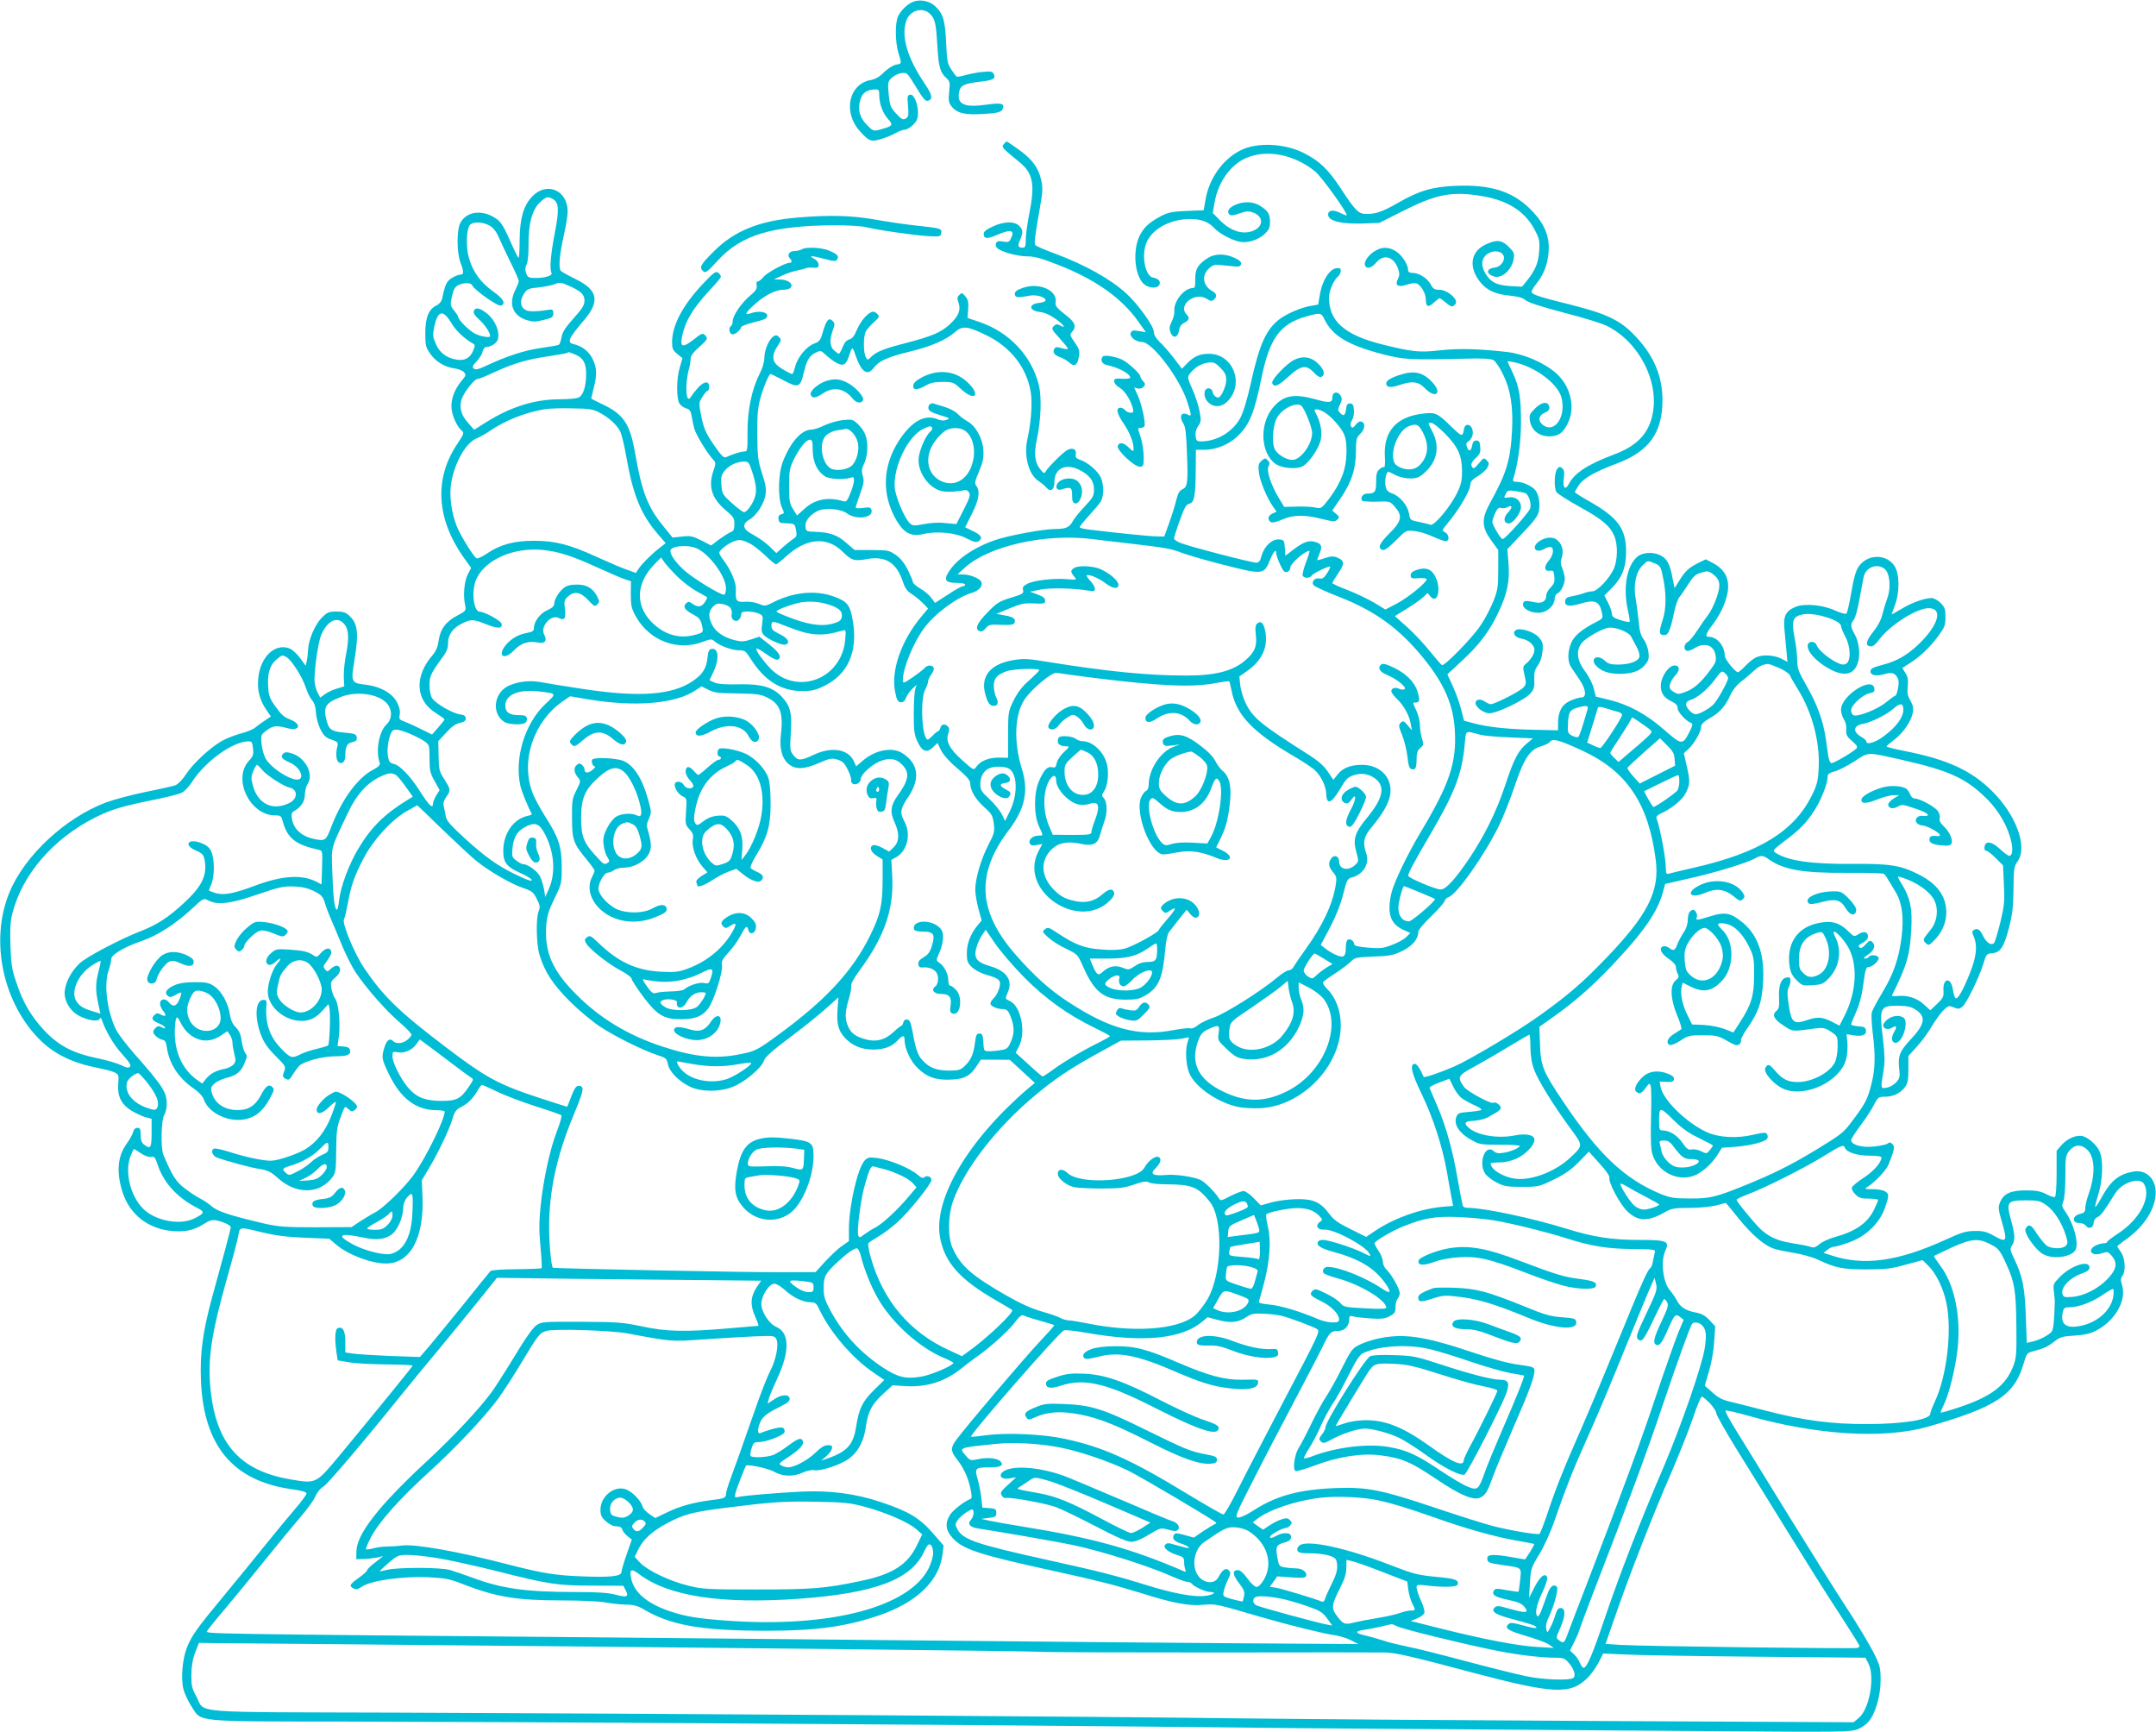 <?xml version="1.0" standalone="no"?>
<!DOCTYPE svg PUBLIC "-//W3C//DTD SVG 20010904//EN"
 "http://www.w3.org/TR/2001/REC-SVG-20010904/DTD/svg10.dtd">
<svg version="1.0" xmlns="http://www.w3.org/2000/svg"
 width="1280pt" height="1028pt" viewBox="0 0 1280 1028"
 preserveAspectRatio="xMidYMid meet">
<g transform="translate(0,1028) scale(0.1,-0.1)"
fill="#00bcd4" stroke="none">
<path d="M5420 10269 c-33 -14 -68 -47 -87 -83 -20 -38 -19 -155 1 -221 20
-65 21 -62 -15 -69 -17 -3 -49 -24 -71 -45 -26 -27 -51 -41 -78 -46 -129 -22
-167 -188 -68 -300 57 -64 68 -69 130 -50 28 8 66 24 85 35 19 11 43 20 54 20
11 0 34 13 50 29 23 23 29 38 29 71 0 56 -25 113 -47 108 -14 -3 -17 -12 -14
-43 7 -79 6 -88 -12 -99 -15 -9 -24 -5 -56 29 -34 37 -38 47 -45 115 -6 69 -5
76 17 97 13 13 39 26 58 29 33 4 35 2 74 -61 58 -96 69 -109 88 -102 27 10 20
37 -24 102 -104 154 -140 281 -108 373 22 63 101 83 143 37 28 -30 33 -52 42
-200 7 -114 16 -146 54 -180 20 -18 21 -26 15 -80 -5 -52 -3 -65 15 -87 30
-39 79 -51 179 -45 93 5 117 11 124 31 13 32 -8 37 -95 25 -132 -19 -178 1
-164 74 8 41 29 51 131 63 71 8 89 18 75 44 -8 16 -18 18 -67 13 -32 -3 -78
-12 -102 -19 -25 -7 -47 -11 -51 -9 -4 2 -18 21 -32 42 -23 34 -26 51 -31 160
-6 133 -18 173 -65 216 -33 32 -91 43 -132 26z m-200 -551 c0 -53 19 -106 51
-143 34 -38 31 -43 -46 -64 -36 -10 -41 -9 -68 17 -55 52 -69 104 -46 169 11
33 39 51 82 52 24 1 27 -3 27 -31z"/>
<path d="M5959 9424 c-14 -18 -12 -20 93 -106 82 -67 94 -131 58 -311 -11 -55
-20 -121 -20 -148 0 -41 -3 -49 -18 -49 -28 0 -32 9 -16 45 19 46 18 61 -6 85
-28 28 -92 26 -157 -5 -37 -17 -53 -30 -53 -43 0 -30 21 -32 80 -6 84 36 109
28 79 -27 -8 -16 -17 -18 -44 -13 -28 5 -36 3 -42 -11 -4 -12 0 -23 13 -32 30
-22 121 -45 176 -45 36 1 83 -12 177 -49 224 -87 381 -198 480 -339 l44 -62
-42 7 c-34 6 -42 4 -48 -11 -8 -23 30 -54 67 -54 62 0 227 -220 270 -359 25
-78 25 -84 3 -73 -40 21 -55 -10 -27 -53 12 -18 17 -62 21 -178 7 -173 3 -198
-28 -212 -17 -7 -26 -25 -36 -65 -7 -30 -26 -91 -42 -135 l-29 -80 -43 1 c-38
0 -218 18 -401 40 -32 4 -58 10 -58 15 0 4 24 34 53 66 29 32 61 69 70 83 21
30 22 99 3 144 -16 38 -77 91 -122 106 -25 9 -30 15 -27 34 6 29 -19 41 -50
25 -27 -14 -121 -109 -130 -129 -5 -12 -10 -10 -26 8 -37 42 -44 94 -26 180
26 121 30 256 12 329 -45 174 -176 312 -353 372 l-70 24 4 51 c3 41 0 56 -16
76 -19 23 -22 24 -37 9 -13 -12 -13 -21 -4 -47 15 -43 -1 -80 -53 -128 -53
-48 -106 -70 -259 -110 -133 -34 -177 -52 -209 -84 -19 -19 -20 -19 -30 1 -15
27 -15 121 0 151 6 13 28 37 48 55 31 27 34 34 23 47 -8 9 -19 16 -26 16 -27
0 -74 -52 -96 -104 -16 -40 -29 -56 -47 -61 -16 -4 -29 -19 -39 -45 -9 -22
-19 -40 -23 -40 -3 0 -16 9 -28 20 -26 24 -28 61 -8 119 13 36 13 42 -1 56
-22 23 -37 5 -57 -63 -14 -51 -20 -59 -51 -71 -46 -16 -100 -81 -114 -137 -6
-24 -14 -44 -17 -44 -12 0 -71 34 -91 53 -30 27 -29 65 3 112 23 35 24 39 9
54 -11 12 -20 13 -32 5 -27 -17 -54 -79 -55 -126 0 -26 -11 -64 -29 -99 -46
-90 -72 -216 -71 -346 0 -109 0 -113 -21 -113 -20 -1 -59 -13 -108 -34 -13 -5
-30 13 -73 76 -47 70 -58 96 -72 165 -16 81 -16 82 6 117 12 20 26 36 31 36 5
0 9 11 9 25 0 37 -32 32 -68 -9 -17 -19 -35 -43 -41 -53 -29 -48 -36 79 -10
169 5 18 9 44 9 58 0 18 15 38 52 71 46 41 51 49 39 63 -18 22 -22 21 -72 -19
-60 -47 -80 -47 -72 3 15 96 63 179 169 292 35 37 64 72 64 77 0 6 -7 17 -16
24 -14 11 -26 3 -93 -68 -118 -126 -180 -243 -181 -343 0 -38 4 -49 31 -71
l31 -25 -16 -54 c-21 -69 -21 -188 -1 -217 8 -11 26 -24 39 -27 19 -5 27 -15
32 -44 3 -20 10 -53 15 -73 9 -36 75 -146 111 -185 19 -21 19 -23 2 -73 -30
-91 -7 -162 76 -231 44 -37 50 -46 50 -81 0 -32 -4 -41 -23 -48 -12 -5 -43
-25 -69 -44 l-46 -35 -58 30 c-52 26 -66 29 -115 23 l-56 -6 -51 63 c-96 116
-131 206 -171 436 -31 178 -69 234 -198 294 -35 17 -63 31 -63 33 0 2 7 30 15
62 20 78 19 119 -6 171 -22 46 -64 78 -112 89 -43 9 -33 33 60 142 96 112 83
179 -47 243 -41 20 -81 42 -89 49 -17 15 -10 95 19 225 11 49 20 106 20 127 1
129 -125 182 -212 89 -51 -55 -72 -130 -73 -259 0 -57 -3 -103 -6 -103 -3 0
-16 24 -29 53 -62 140 -73 159 -109 182 -79 53 -172 40 -208 -28 -22 -42 -22
-175 1 -236 21 -56 20 -71 -1 -71 -10 0 -32 -9 -50 -20 -31 -18 -41 -40 -58
-122 -3 -16 -16 -32 -32 -40 -48 -23 -68 -72 -68 -165 0 -74 3 -85 30 -124 34
-47 85 -78 145 -86 21 -3 46 -13 54 -22 14 -15 13 -21 -15 -53 -39 -49 -59
-98 -59 -150 0 -45 29 -115 59 -142 18 -16 17 -19 -24 -81 -138 -205 -125
-443 37 -673 l45 -63 -21 -41 c-21 -43 -27 -126 -14 -183 6 -29 4 -32 -49 -60
-66 -34 -100 -81 -109 -150 -5 -34 -16 -61 -35 -83 -110 -126 -103 -267 15
-342 30 -19 55 -37 55 -40 1 -3 -16 -24 -37 -48 l-37 -42 -65 32 c-36 18 -80
38 -99 45 -30 11 -33 15 -28 41 4 20 -1 44 -16 73 -27 54 -100 95 -188 105
-83 9 -86 16 -66 137 28 168 22 225 -29 272 -21 20 -38 25 -77 25 -44 0 -54
-4 -87 -37 -41 -42 -79 -132 -81 -191 -1 -20 -4 -50 -8 -66 l-6 -28 -32 44
c-18 25 -46 51 -62 58 -87 36 -177 -49 -188 -179 -6 -69 8 -124 46 -181 l29
-43 -37 -25 c-20 -13 -45 -32 -56 -41 -11 -10 -50 -26 -86 -35 -36 -10 -88
-30 -115 -46 -69 -40 -171 -135 -211 -198 -19 -29 -46 -57 -61 -63 -14 -5 -93
-23 -174 -39 -82 -17 -189 -45 -238 -63 -242 -91 -482 -314 -573 -532 -121
-289 -39 -668 190 -887 86 -81 194 -131 343 -159 36 -7 77 -18 91 -25 24 -12
25 -17 21 -67 -6 -73 17 -121 77 -159 25 -15 63 -33 83 -39 l38 -10 0 -84 c0
-90 -6 -99 -45 -69 -14 11 -20 27 -20 57 0 35 -3 42 -19 42 -13 0 -22 -9 -26
-26 -4 -14 -21 -45 -38 -68 -54 -74 -62 -168 -25 -286 43 -136 155 -222 303
-233 75 -5 125 7 184 45 29 19 46 23 70 19 44 -9 86 -29 86 -41 0 -11 -48
-190 -110 -413 -55 -201 -74 -336 -67 -497 16 -388 190 -596 540 -645 59 -8
87 -16 87 -25 0 -7 -30 -48 -68 -92 -37 -43 -114 -136 -172 -208 -57 -71 -167
-206 -245 -300 -164 -198 -197 -243 -226 -316 -26 -68 -36 -182 -20 -246 7
-26 28 -72 47 -101 63 -96 0 -90 924 -91 1042 -2 3580 -18 4755 -30 506 -6
1285 -13 1730 -15 446 -3 1177 -9 1625 -12 756 -6 818 -5 858 11 23 9 53 30
66 46 40 47 71 153 71 245 0 75 -3 87 -42 165 -23 46 -94 165 -159 264 -65 99
-223 351 -352 560 -129 209 -266 431 -304 493 -39 62 -68 116 -64 119 3 3 63
-10 133 -30 407 -116 807 -140 1068 -66 409 117 517 189 571 381 16 55 19 58
58 68 59 15 85 27 125 59 31 24 47 29 116 33 60 4 93 11 130 30 111 57 181
178 154 267 -10 33 -9 43 1 57 22 26 17 106 -8 141 -12 17 -22 33 -22 35 0 2
26 23 59 46 96 71 157 161 168 251 11 94 -48 160 -130 147 -83 -14 -133 -52
-184 -143 -19 -35 -38 -65 -43 -68 -4 -3 3 29 16 70 28 87 32 206 10 258 -15
38 -66 84 -101 93 -37 9 -91 -14 -125 -52 l-30 -35 0 -134 c0 -75 -4 -136 -10
-140 -5 -3 -29 4 -52 17 -33 17 -61 22 -118 22 -90 1 -135 -19 -155 -69 -13
-30 -12 -41 10 -118 34 -115 29 -125 -43 -85 -45 26 -66 32 -116 31 -52 0 -78
-7 -171 -50 -284 -130 -487 -159 -679 -96 l-50 16 23 18 c13 11 31 19 42 19
10 0 51 12 91 27 95 35 174 110 206 196 12 32 22 66 22 77 0 27 -30 40 -92 41
-45 0 -50 2 -34 12 46 28 114 100 128 134 35 87 39 107 23 122 -11 11 -17 12
-28 3 -7 -6 -45 -14 -83 -18 -73 -7 -134 11 -134 39 0 6 25 46 56 87 31 41 67
96 80 123 23 44 27 47 65 47 48 0 90 20 118 56 17 22 21 41 21 106 l0 80 50
55 c28 30 68 85 89 121 22 37 53 80 70 96 28 27 32 28 61 16 27 -11 33 -10 52
6 25 22 99 174 124 256 16 54 19 57 52 60 49 4 69 36 100 154 20 80 25 124 26
229 1 120 3 133 25 163 60 85 -9 275 -153 417 -122 121 -265 187 -513 236 -62
12 -113 25 -113 28 0 3 21 21 45 39 53 40 102 111 111 161 5 26 2 44 -14 72
-17 29 -20 47 -16 85 4 37 1 56 -14 79 l-18 30 42 27 c63 39 122 96 171 162
38 52 43 64 43 113 0 47 -4 59 -29 84 -16 16 -40 29 -53 29 -42 0 -121 -28
-180 -65 -32 -19 -58 -33 -58 -32 0 1 9 26 20 55 29 76 28 188 -3 233 -44 66
-142 72 -199 12 -29 -31 -39 -64 -62 -197 -9 -49 -19 -93 -24 -98 -5 -5 -35 4
-67 18 -74 34 -182 44 -237 21 -56 -24 -72 -55 -64 -132 3 -36 9 -94 12 -129
l6 -65 -38 20 c-45 22 -114 25 -152 5 -15 -8 -43 -30 -61 -50 -19 -20 -38 -36
-43 -36 -16 0 -77 76 -78 96 -1 60 -45 114 -95 114 -24 0 -18 19 25 75 52 68
90 161 90 223 0 62 -29 107 -89 139 l-44 23 -41 -20 c-58 -29 -80 -48 -114
-103 l-30 -48 -12 58 c-16 87 -33 118 -75 138 -45 21 -107 16 -137 -12 -60
-54 -82 -179 -55 -308 9 -38 14 -72 12 -76 -2 -3 -27 1 -54 10 -39 12 -51 21
-51 36 0 12 -10 41 -22 65 l-23 45 40 40 c64 63 89 125 89 220 0 137 -49 203
-218 299 -47 26 -86 51 -86 55 0 3 11 22 24 42 27 40 99 81 226 128 191 72
270 182 270 377 0 146 -56 273 -173 391 -82 83 -161 121 -367 173 -190 47
-232 61 -237 76 -2 6 12 30 32 55 46 57 69 128 70 209 0 85 -37 159 -116 235
-106 101 -233 140 -434 132 -139 -5 -221 -29 -345 -101 -91 -52 -130 -66 -185
-66 -50 0 -65 14 -158 156 -71 108 -124 159 -215 205 -116 59 -281 66 -378 16
-105 -53 -186 -167 -207 -293 l-11 -62 -100 -4 c-80 -3 -110 -9 -146 -27 -76
-39 -111 -71 -136 -125 -39 -84 -28 -221 21 -276 25 -27 73 -36 93 -17 19 19
3 44 -31 49 -49 7 -73 135 -39 211 36 81 142 137 259 137 64 0 109 -17 143
-55 29 -31 100 -69 149 -80 46 -10 113 11 150 47 25 24 31 38 31 72 -1 47 -12
65 -60 95 -41 25 -93 27 -144 6 -40 -17 -55 -40 -37 -58 8 -8 23 -7 59 6 39
14 54 15 80 6 60 -21 66 -76 12 -104 -64 -33 -143 -10 -212 62 l-38 39 10 57
c19 121 93 227 186 268 123 55 287 23 412 -79 38 -30 196 -251 187 -260 -2 -2
-17 4 -34 12 -37 20 -67 20 -74 3 -16 -43 58 -67 193 -64 l109 4 143 72 c201
101 291 117 473 86 153 -27 254 -94 310 -206 24 -46 27 -62 23 -119 -5 -70
-22 -112 -71 -174 l-31 -38 -71 4 c-79 5 -114 22 -145 73 -29 46 -26 89 7 115
32 25 81 24 97 -3 17 -27 -12 -71 -49 -75 -50 -6 -55 -35 -9 -52 47 -18 110
36 121 105 5 30 1 39 -30 70 -41 41 -71 44 -134 15 -88 -40 -106 -126 -43
-214 41 -57 93 -82 185 -91 49 -5 77 -13 92 -27 14 -13 95 -39 228 -74 114
-29 229 -65 256 -79 190 -95 311 -330 270 -526 -24 -113 -92 -185 -224 -235
-160 -60 -239 -111 -273 -177 -22 -41 -37 -23 -30 33 5 37 3 50 -10 61 -14 11
-18 10 -30 -6 -16 -22 -19 -108 -4 -135 5 -10 67 -49 137 -88 136 -75 182
-114 207 -174 22 -51 20 -143 -3 -195 -27 -58 -98 -133 -127 -133 -12 0 -35
-5 -51 -11 -15 -6 -46 -14 -68 -18 -31 -5 -41 -12 -43 -28 -4 -30 24 -36 84
-18 92 28 119 18 134 -50 8 -34 7 -36 -33 -57 -82 -41 -129 -80 -148 -122 -23
-52 -24 -113 -1 -147 9 -14 32 -48 50 -74 39 -59 43 -105 10 -105 -13 0 -42
-9 -66 -20 -49 -22 -72 -64 -72 -132 l0 -43 -137 3 c-158 3 -283 16 -365 39
l-56 15 -17 66 c-9 36 -31 98 -49 137 l-33 72 88 82 c102 94 163 176 213 282
54 113 70 188 62 292 l-7 87 90 95 c68 71 92 103 97 130 9 48 -1 103 -23 128
-22 24 -74 47 -108 47 -22 0 -25 3 -20 21 27 83 45 217 45 330 0 151 -10 213
-50 298 -17 35 -30 65 -30 66 0 2 19 -1 43 -6 124 -28 255 -126 277 -208 29
-109 -36 -212 -105 -167 -36 24 -33 60 6 76 22 9 29 18 27 34 -5 36 -44 32
-85 -9 -32 -32 -35 -40 -30 -73 9 -56 54 -92 115 -92 56 0 84 21 113 84 43 94
11 218 -74 292 -73 63 -192 114 -293 125 -168 19 -289 22 -399 9 -121 -13
-159 -9 -337 35 -225 56 -318 138 -318 279 0 39 28 104 54 125 9 8 16 22 16
33 0 15 -6 19 -26 16 -40 -5 -83 -72 -97 -151 l-11 -65 -40 -7 c-56 -8 -145
-46 -189 -79 -80 -61 -120 -149 -171 -381 -22 -99 -45 -173 -63 -207 -45 -82
-138 -138 -232 -138 -26 0 -30 4 -33 33 -2 20 4 42 16 59 17 24 18 33 7 90 -7
35 -26 93 -43 130 -27 60 -29 69 -16 87 25 36 68 63 108 68 35 5 43 2 75 -30
28 -28 35 -43 35 -73 0 -37 -31 -104 -47 -104 -16 0 -31 16 -34 35 -3 12 -12
20 -24 20 -30 0 -33 -51 -4 -81 33 -35 83 -33 120 7 98 105 28 279 -114 279
-55 0 -90 -16 -131 -59 l-29 -30 -47 62 c-26 34 -64 78 -84 96 -24 24 -36 44
-36 62 0 33 -94 164 -163 227 -96 87 -245 170 -427 238 -58 21 -108 43 -113
49 -8 11 -5 40 25 211 19 106 20 129 9 177 -16 72 -54 123 -134 180 -36 26
-68 47 -70 47 -3 0 -11 -7 -18 -16z m-2679 -324 c38 -20 41 -63 15 -197 -25
-126 -33 -221 -21 -242 10 -16 -36 -31 -92 -31 -43 0 -49 3 -58 28 -7 19 -7
34 2 51 8 15 12 61 12 115 -2 125 21 211 67 254 37 35 46 37 75 22z m-372
-160 c22 -13 40 -37 53 -68 11 -26 42 -92 69 -147 28 -55 50 -106 50 -113 0
-7 -9 -30 -20 -52 -43 -85 -16 -155 70 -181 34 -10 52 -10 98 2 50 12 57 17
57 39 0 19 -5 24 -20 22 -76 -12 -125 -13 -143 -3 -33 17 -38 55 -13 94 20 32
26 35 89 41 37 4 81 13 97 20 26 11 36 10 75 -7 78 -34 100 -54 100 -91 0 -27
-13 -48 -65 -106 -49 -54 -67 -83 -71 -112 -4 -21 -11 -41 -16 -44 -5 -4 -54
-12 -109 -20 -97 -14 -202 -48 -329 -108 -41 -19 -57 -22 -67 -14 -11 9 -8 17
16 42 16 17 33 43 36 59 4 15 13 27 21 27 28 0 65 24 70 47 12 45 -16 111 -61
149 -46 37 -72 43 -82 17 -4 -11 6 -27 34 -52 33 -30 63 -76 63 -96 0 -12 -55
-3 -89 14 -37 19 -101 83 -101 101 0 4 -11 21 -24 37 -23 28 -24 32 -13 83 9
41 18 58 37 67 33 17 77 16 83 0 10 -26 153 -128 171 -121 31 12 16 40 -49 86
-73 53 -118 115 -141 197 -19 62 -15 170 5 195 19 22 79 20 119 -4z m-229
-576 c28 -48 77 -94 130 -124 12 -6 12 -13 1 -40 -19 -45 -51 -63 -98 -55 -61
10 -101 40 -124 93 -19 42 -20 53 -10 101 21 99 51 106 101 25z m5184 21 c46
-97 140 -154 344 -207 127 -33 158 -35 493 -27 103 3 151 0 167 -9 12 -7 38
-45 57 -85 44 -89 60 -192 53 -332 -10 -180 -32 -251 -132 -433 -50 -92 -49
-140 7 -218 l43 -59 0 -115 c0 -103 -3 -123 -29 -189 -16 -40 -50 -106 -77
-145 -47 -71 -212 -240 -228 -234 -5 2 -36 38 -71 81 -34 43 -95 108 -135 144
l-74 66 72 44 c40 25 83 55 97 69 l26 24 17 -21 c41 -47 65 43 30 115 -22 47
-57 61 -109 44 -28 -9 -39 -19 -39 -33 0 -18 6 -20 48 -17 26 2 47 -1 47 -6 0
-20 -110 -109 -176 -144 l-69 -36 -64 39 c-35 21 -106 55 -157 75 -52 20 -94
39 -94 43 0 3 16 30 35 58 39 57 38 75 -5 93 -24 10 -38 9 -75 -3 -25 -9 -45
-14 -45 -11 0 3 7 21 15 41 18 42 9 58 -34 68 -35 8 -65 -4 -123 -48 l-47 -36
-3 47 c-3 44 -5 47 -34 50 -41 4 -88 -40 -104 -96 -8 -33 -16 -42 -32 -42 -28
0 -398 96 -449 117 -21 8 -39 20 -39 27 0 6 15 54 34 106 28 78 38 96 57 100
30 7 37 48 38 208 l1 112 50 0 c70 0 148 32 199 82 71 70 98 138 141 348 48
232 110 317 263 361 86 24 91 24 110 -16z m-2007 -95 c146 -71 241 -194 264
-341 10 -65 1 -179 -20 -274 -23 -100 7 -214 67 -251 15 -10 35 -27 44 -37 26
-31 49 -15 49 33 0 80 68 112 148 71 61 -31 87 -66 87 -116 0 -39 -6 -49 -56
-102 -31 -32 -63 -73 -72 -90 -18 -33 -40 -43 -102 -43 -68 0 -276 -38 -354
-65 -125 -42 -231 -114 -277 -187 -33 -51 -21 -68 47 -68 27 0 49 -4 49 -10 0
-5 -6 -10 -14 -10 -7 0 -48 -22 -89 -50 l-76 -49 -21 29 c-12 17 -41 42 -66
56 -24 14 -44 32 -44 38 0 7 -14 40 -30 73 -21 41 -44 70 -72 89 -39 27 -47
29 -143 29 l-101 0 -49 42 c-53 47 -97 63 -183 66 -55 2 -57 3 -60 31 -4 32
24 68 72 93 41 21 137 13 174 -14 58 -43 164 -26 145 23 -5 13 -15 14 -49 9
-24 -3 -44 -3 -44 2 0 4 12 41 26 81 23 62 25 78 16 108 -8 28 -7 41 9 74 22
46 25 127 5 173 -7 18 -27 45 -44 61 -29 27 -35 28 -89 22 -32 -3 -81 -18
-109 -31 -28 -14 -62 -25 -75 -25 -60 0 -125 -72 -171 -190 -28 -70 -31 -215
-6 -272 16 -35 15 -36 -4 -41 -14 -4 -19 -12 -16 -29 2 -19 9 -23 38 -24 57
-1 59 -2 66 -41 6 -32 4 -39 -17 -52 -13 -9 -41 -31 -62 -50 l-38 -34 -42 41
c-23 22 -66 52 -94 67 -64 32 -72 63 -22 92 41 24 87 95 94 148 5 32 0 63 -21
126 -24 75 -27 100 -28 229 -1 113 3 161 18 215 18 66 51 145 61 145 3 0 35
-16 72 -35 91 -49 103 -46 123 35 20 83 33 106 71 126 31 15 32 15 63 -14 17
-16 46 -37 64 -47 40 -20 55 -11 73 43 18 57 20 57 38 4 35 -103 72 -127 110
-73 28 38 84 63 216 95 124 30 213 69 265 115 44 39 73 36 186 -19z m-2442
-114 c48 -20 66 -51 66 -115 0 -76 -18 -131 -48 -142 -13 -5 -61 -9 -108 -9
-148 0 -290 -44 -434 -134 l-75 -47 -36 41 c-42 46 -54 92 -38 141 14 41 75
119 93 119 7 0 51 17 97 39 120 55 199 78 324 96 60 9 112 18 114 21 6 6 8 5
45 -10z m143 -344 c58 -30 108 -76 126 -115 8 -17 25 -86 36 -152 39 -222 86
-337 182 -450 l51 -59 -33 -26 c-43 -32 -110 -98 -129 -128 l-15 -23 -55 20
c-30 10 -111 45 -179 76 -159 73 -246 95 -372 95 -116 0 -199 -22 -277 -75
-29 -20 -57 -33 -63 -29 -19 11 -97 139 -117 190 -33 83 -46 185 -33 259 21
121 87 236 149 262 20 8 55 28 77 43 92 63 208 110 323 130 26 5 101 8 167 6
102 -1 126 -5 162 -24z m1534 -172 c13 -41 0 -105 -29 -139 -19 -24 -77 -37
-117 -27 -62 16 -90 152 -41 201 13 13 41 27 62 30 22 3 46 7 54 9 23 4 59
-34 71 -74z m-266 -53 c1 -69 26 -124 72 -154 25 -17 110 -22 151 -9 19 6 22
4 22 -17 0 -13 -10 -48 -22 -76 -18 -45 -24 -52 -42 -46 -90 27 -168 12 -231
-46 l-43 -39 -23 37 c-21 33 -24 50 -24 138 0 90 3 106 28 158 35 70 73 117
95 117 14 0 17 -11 17 -63z m-355 -141 c16 -51 21 -87 17 -115 -5 -43 -49
-111 -70 -111 -7 0 -39 24 -71 53 -56 50 -59 56 -63 108 -4 45 -1 59 18 83 26
33 71 55 115 56 29 0 31 -3 54 -74z m4585 -113 c20 -7 38 -60 30 -90 -6 -23
-149 -183 -164 -183 -11 0 -61 84 -61 102 0 9 8 33 17 53 12 26 21 34 35 30 9
-4 26 -2 36 4 31 17 34 0 6 -30 -29 -30 -29 -63 1 -66 26 -3 75 61 75 97 0 37
-32 64 -70 58 -34 -5 -34 -5 -19 24 9 17 17 19 56 13 25 -4 51 -9 58 -12z
m-2570 -273 c44 -6 143 -17 220 -26 221 -26 246 -30 315 -57 36 -13 149 -46
253 -72 224 -57 232 -56 267 31 22 53 37 69 37 39 0 -19 35 -98 47 -107 15
-10 36 2 36 21 0 25 86 101 114 101 3 0 -6 -30 -20 -67 -14 -36 -23 -72 -20
-80 7 -16 42 -17 53 0 9 14 103 60 110 53 2 -2 -6 -20 -19 -40 -17 -26 -28
-34 -44 -30 -28 7 -51 -20 -35 -40 7 -8 76 -40 154 -70 214 -84 358 -189 503
-369 118 -146 172 -270 181 -420 12 -192 -30 -319 -204 -609 -79 -132 -158
-298 -172 -358 -28 -121 -7 -185 72 -220 l40 -18 -25 -25 c-13 -13 -51 -34
-84 -46 -51 -20 -70 -22 -141 -16 -55 4 -83 11 -83 19 0 18 -21 35 -36 29 -9
-3 -14 -21 -14 -49 0 -32 -5 -46 -16 -51 -17 -6 -69 17 -110 50 l-23 18 55
103 c35 67 63 137 78 197 22 87 26 94 53 101 67 17 106 83 84 143 -22 63 -15
100 34 157 60 72 95 131 106 179 24 104 -51 189 -164 189 -68 0 -114 -18 -144
-55 l-27 -34 -33 49 c-23 34 -57 64 -109 97 -290 184 -335 221 -378 308 -15
31 -30 80 -33 109 l-5 51 45 31 c85 60 123 135 111 223 -8 58 -26 80 -49 61
-12 -10 -14 -25 -9 -70 7 -64 -5 -97 -53 -141 -74 -70 -181 -99 -358 -99 -232
0 -469 24 -825 81 -120 20 -143 21 -207 10 -133 -23 -192 -95 -164 -199 14
-54 27 -72 51 -72 25 0 30 21 14 51 -7 13 -13 42 -14 65 0 47 18 69 77 90 40
14 193 19 193 6 0 -4 -27 -31 -59 -60 -43 -37 -69 -72 -93 -119 -32 -67 -33
-70 -33 -204 l0 -137 -55 1 c-60 0 -110 -20 -134 -55 -15 -21 -16 -21 -83 39
-75 67 -100 114 -83 159 7 19 7 31 -1 40 -17 20 -40 17 -46 -6 -3 -11 -9 -20
-13 -20 -4 0 -18 -11 -31 -25 -13 -13 -27 -25 -30 -25 -35 -1 -48 238 -16 297
9 18 17 39 17 48 0 9 9 28 19 42 11 13 17 31 14 39 -7 18 -37 18 -53 -1 -7 -8
-39 -33 -71 -55 -54 -37 -59 -38 -59 -19 0 72 61 221 126 310 62 85 195 184
284 210 43 13 66 40 56 65 -8 20 -67 44 -108 44 l-33 1 45 41 c142 128 478
203 755 168z m-2030 -28 c17 -8 56 -39 87 -68 31 -30 60 -54 65 -54 5 0 30 20
57 45 124 113 246 123 341 28 51 -50 67 -55 139 -42 113 21 179 -20 217 -136
12 -36 26 -55 50 -70 18 -11 48 -35 66 -53 l33 -34 -40 -48 c-119 -142 -181
-320 -156 -445 9 -48 16 -61 32 -63 15 -2 25 5 33 27 7 16 24 40 38 53 l25 23
-8 -25 c-5 -14 -9 -79 -9 -145 0 -102 3 -127 22 -167 27 -59 55 -70 92 -34
l27 26 21 -44 c14 -27 49 -67 97 -107 53 -45 76 -71 76 -87 0 -43 31 -96 82
-142 46 -41 52 -51 58 -99 6 -48 3 -59 -31 -124 -44 -84 -79 -203 -79 -267 0
-25 9 -77 19 -115 l19 -69 -25 -30 c-40 -48 -63 -106 -63 -164 0 -46 4 -58 29
-82 16 -16 52 -36 83 -45 84 -24 94 -34 80 -82 -6 -22 -21 -48 -32 -58 -11
-10 -20 -24 -20 -32 0 -16 40 -33 76 -33 19 0 29 -8 41 -37 26 -62 27 -106 5
-155 -17 -40 -24 -46 -58 -51 -22 -4 -53 -7 -71 -7 -32 0 -32 1 -35 53 -3 44
-6 52 -23 52 -17 0 -21 -9 -27 -57 -8 -66 -25 -103 -63 -138 -23 -22 -36 -25
-93 -25 -73 1 -115 17 -155 61 -28 29 -41 68 -59 169 -10 54 -17 71 -31 73
-12 3 -20 -4 -24 -17 -3 -12 -9 -21 -13 -21 -4 0 -24 -16 -44 -35 -50 -47
-101 -61 -161 -46 -62 16 -90 35 -109 76 -21 44 -20 90 3 164 10 34 17 69 14
79 -2 11 16 45 47 87 151 204 208 368 197 565 l-5 96 29 16 c66 38 89 136 49
211 -29 53 -25 76 22 146 72 108 62 196 -31 258 -62 42 -165 23 -243 -46 l-35
-30 -15 33 c-34 70 -132 85 -236 36 -79 -37 -95 -37 -122 -2 -20 25 -21 34
-15 133 8 120 -3 160 -57 217 -53 54 -120 73 -251 70 -76 -2 -122 1 -144 10
l-31 14 24 51 c36 77 30 143 -12 135 -15 -2 -20 -15 -24 -55 -6 -60 -29 -96
-86 -135 -122 -84 -317 -98 -644 -49 -113 17 -230 36 -260 42 -62 11 -126 5
-182 -18 -94 -37 -114 -163 -36 -217 24 -17 104 -21 126 -7 8 5 12 17 10 27
-3 15 -12 19 -49 19 -55 0 -79 17 -79 57 0 64 79 98 198 84 109 -13 108 -11
43 -72 -125 -116 -189 -324 -151 -491 8 -33 44 -122 67 -164 2 -4 -9 -9 -24
-12 -81 -16 -142 -100 -145 -199 -2 -75 17 -102 97 -138 34 -15 66 -34 70 -40
11 -17 -25 -5 -108 36 -100 50 -169 100 -288 208 -83 76 -108 104 -112 129 -3
18 -9 44 -12 59 -5 19 -1 35 14 57 28 38 27 45 -11 105 -30 47 -33 57 -34 139
l-2 88 47 50 c31 35 57 53 81 58 26 5 35 12 35 26 0 15 -9 21 -35 25 -45 6
-144 64 -164 95 -10 15 -16 46 -16 78 0 54 8 71 85 176 17 23 25 47 25 73 0
51 28 90 83 117 55 27 67 26 145 -5 67 -27 96 -26 90 3 -3 18 -99 71 -130 72
-38 2 -51 128 -19 196 53 113 218 186 389 171 95 -9 175 -34 332 -106 70 -32
143 -63 162 -69 l34 -11 -1 -78 c0 -67 4 -84 30 -131 80 -144 247 -208 397
-151 45 17 54 18 68 5 28 -26 104 -55 145 -55 37 0 42 -4 70 -48 82 -131 181
-194 307 -194 58 0 81 5 134 32 138 68 197 201 168 379 -16 101 -32 121 -119
152 -107 37 -237 24 -356 -37 -45 -23 -49 -23 -85 -8 -21 9 -56 14 -81 12 -50
-4 -58 6 -54 68 3 44 -28 119 -75 181 -13 17 -24 36 -24 41 0 14 43 50 80 66
36 16 55 14 105 -12z m-321 -26 c76 -32 176 -167 176 -238 0 -22 -5 -38 -12
-38 -25 0 -184 98 -235 144 -51 46 -83 91 -83 116 0 29 99 39 154 16z m-115
-166 c31 -31 83 -71 116 -89 33 -18 61 -35 63 -36 2 -2 -4 -15 -13 -29 -20
-30 -41 -33 -74 -10 -21 15 -24 15 -39 1 -19 -20 -5 -40 48 -67 27 -14 39 -28
45 -52 13 -51 12 -52 -30 -64 -90 -27 -175 -8 -249 57 -115 101 -116 240 -3
357 l42 43 19 -28 c11 -15 45 -53 75 -83z m5805 76 c30 -12 36 -21 46 -68 24
-106 24 -200 0 -272 -23 -70 -21 -86 11 -86 23 0 35 26 57 130 8 41 23 84 32
95 10 11 33 46 53 77 30 47 43 59 77 69 36 11 44 10 68 -8 45 -33 50 -65 23
-141 -12 -37 -35 -83 -50 -102 -15 -19 -44 -61 -64 -92 -20 -31 -45 -62 -56
-68 -24 -12 -28 -45 -7 -53 7 -3 29 4 47 16 59 36 114 18 124 -42 6 -36 2 -44
-40 -100 -53 -69 -93 -103 -147 -121 -32 -12 -40 -11 -63 4 -22 14 -26 23 -20
44 3 15 18 39 32 54 28 29 26 58 -5 58 -36 0 -82 -68 -82 -122 0 -43 20 -71
65 -92 25 -12 35 -23 35 -40 0 -23 51 -78 81 -88 10 -3 8 -16 -11 -53 -41 -79
-45 -79 -151 14 -107 93 -210 149 -330 178 l-75 18 -12 49 c-7 28 -29 71 -52
102 -48 63 -55 123 -19 168 21 26 101 74 149 88 38 12 127 -20 144 -51 8 -14
23 -43 34 -64 11 -20 18 -46 15 -56 -7 -27 -58 -45 -125 -46 -45 0 -61 5 -80
23 -44 41 -91 14 -52 -30 28 -31 77 -48 136 -48 76 0 123 16 153 52 23 27 26
39 22 76 -3 24 -15 58 -28 76 -18 23 -25 50 -30 106 -4 41 -12 102 -18 135
-15 81 1 158 39 197 33 33 31 32 74 14z m1365 -33 c31 -25 39 -112 16 -173 -9
-25 -22 -67 -29 -95 -7 -32 -26 -69 -54 -104 -45 -57 -50 -84 -17 -88 14 -2
30 12 53 42 61 83 221 185 292 185 88 0 59 -102 -62 -217 -70 -65 -128 -98
-213 -120 -57 -15 -70 -22 -70 -38 0 -25 35 -31 88 -15 42 12 63 3 77 -34 7
-21 -7 -96 -19 -96 -3 0 -28 -18 -54 -39 -49 -41 -166 -87 -192 -77 -8 3 -15
16 -15 30 0 30 66 91 109 101 26 5 32 11 29 28 -11 77 -198 -42 -198 -126 0
-18 8 -43 17 -57 10 -14 16 -39 14 -60 -2 -31 3 -42 35 -69 31 -28 35 -35 23
-46 -21 -21 -131 -85 -145 -85 -7 0 -15 15 -18 33 -3 17 -10 67 -16 110 -16
109 -51 205 -115 317 -48 84 -55 103 -55 151 0 30 -7 91 -16 136 -20 101 -10
126 55 137 70 11 221 -37 221 -70 0 -8 11 -36 25 -62 33 -61 35 -146 5 -162
-15 -8 -29 -6 -60 10 -50 26 -107 75 -115 101 -7 22 -43 26 -51 5 -14 -37 50
-107 137 -152 82 -41 137 -27 159 42 16 47 7 126 -20 171 -24 41 -25 61 -4 84
8 9 24 66 34 125 11 60 22 119 25 132 14 56 80 80 124 45z m-6278 -209 c67
-20 91 -40 87 -73 -2 -20 -12 -29 -38 -38 -66 -23 -141 -16 -249 23 -56 20
-101 40 -101 44 0 9 59 32 120 49 54 14 121 13 181 -5z m-575 -22 c7 -9 11
-26 8 -38 -7 -28 20 -51 41 -34 8 7 15 21 15 31 0 15 8 19 40 19 21 0 51 -5
65 -12 25 -11 26 -15 20 -60 -6 -38 -3 -53 9 -67 24 -26 112 -65 131 -57 29
11 11 40 -38 63 -38 18 -47 28 -47 48 0 31 4 31 93 -4 137 -55 204 -60 326
-25 24 7 24 7 19 -54 -22 -236 -290 -335 -449 -165 -43 46 -79 97 -79 112 0 7
25 -7 56 -29 30 -23 62 -39 70 -36 29 11 12 42 -47 89 l-61 48 -50 -17 c-41
-13 -57 -14 -96 -4 -64 15 -116 51 -135 93 -23 47 -21 76 5 105 19 19 29 22
57 17 19 -4 41 -14 47 -23z m-2297 -91 c31 -31 35 -83 17 -178 -10 -46 -16
-110 -15 -141 l3 -56 -42 -13 c-23 -6 -55 -21 -72 -33 l-29 -21 -17 33 c-9 18
-17 50 -17 73 1 81 23 227 41 269 36 80 90 108 131 67z m-339 -201 c30 -16 95
-118 115 -180 10 -30 27 -65 38 -77 14 -16 21 -39 23 -74 1 -28 13 -71 26 -97
19 -38 31 -50 65 -62 38 -13 42 -17 36 -39 -10 -39 -8 -80 5 -93 19 -19 42 -1
42 34 0 57 10 76 42 83 23 5 28 12 26 28 -3 19 -11 23 -70 28 -77 6 -94 17
-108 68 -23 83 -10 107 81 143 91 37 217 21 271 -32 38 -38 39 -96 3 -130 -46
-43 -66 -162 -40 -230 3 -10 -9 -23 -40 -39 -93 -49 -187 -178 -249 -341 -30
-80 -36 -84 -102 -70 -71 15 -119 57 -130 115 -6 32 -4 41 11 50 42 23 65 58
65 97 0 21 7 50 16 64 39 58 -12 157 -94 182 -29 9 -39 9 -51 -2 -18 -19 -8
-32 43 -54 47 -21 79 -73 58 -94 -28 -28 -166 53 -205 119 -10 18 -21 56 -24
86 -5 53 -5 55 29 81 39 29 58 31 123 14 77 -21 89 25 13 53 -30 11 -51 30
-81 73 -36 50 -42 66 -45 121 -5 78 10 127 49 160 35 29 34 28 59 15z m8865
-66 c31 -14 59 -34 62 -43 3 -9 25 -48 49 -86 85 -139 131 -316 121 -473 -4
-70 -11 -96 -41 -155 -106 -213 -313 -339 -697 -427 -74 -17 -142 -33 -151
-36 -15 -4 -18 1 -18 33 0 58 -34 241 -56 297 -3 7 7 18 22 25 69 31 133 84
153 125 25 52 26 71 4 163 l-16 72 30 28 c34 32 73 102 73 132 0 13 18 29 54
50 58 33 91 71 121 139 11 25 36 56 59 74 23 17 57 46 76 64 32 29 52 39 86
43 7 0 37 -11 69 -25z m-305 -59 c0 -17 -60 -126 -84 -153 -23 -26 -87 -62
-109 -62 -20 0 -57 38 -57 59 0 11 9 21 23 25 40 10 104 63 147 121 40 54 42
56 61 39 10 -9 19 -22 19 -29z m-3765 1 c396 -49 584 -57 721 -31 43 8 80 13
82 10 2 -2 8 -25 13 -51 28 -149 127 -252 386 -402 39 -23 85 -54 103 -68 41
-35 73 -99 74 -149 2 -65 31 -54 81 30 34 59 47 72 80 83 50 17 96 8 135 -24
55 -47 39 -115 -53 -227 -73 -88 -86 -128 -65 -203 15 -53 15 -57 -3 -75 -42
-42 -99 -32 -99 18 0 31 -29 42 -46 18 -20 -27 -17 -50 10 -82 21 -25 23 -34
16 -78 -19 -114 -78 -240 -179 -380 -32 -44 -63 -90 -70 -102 -6 -13 -20 -23
-31 -23 -10 0 -40 -19 -67 -42 -89 -76 -307 -214 -377 -238 -37 -12 -80 -33
-95 -46 -16 -13 -36 -22 -44 -18 -8 3 -52 -2 -97 -10 -211 -41 -381 5 -630
168 -110 72 -201 154 -311 280 -225 257 -236 482 -38 741 94 124 117 231 76
360 -49 158 -44 318 13 409 40 63 166 169 194 162 11 -2 111 -16 221 -30z
m-2118 -92 c114 -2 139 -5 177 -24 77 -37 98 -92 82 -222 -9 -82 6 -140 47
-174 40 -33 92 -31 179 7 65 28 75 30 110 20 31 -10 42 -21 61 -59 13 -26 22
-54 20 -63 -2 -9 4 -19 13 -23 19 -7 44 10 44 30 0 25 60 81 109 103 58 25 99
20 135 -16 49 -49 43 -92 -25 -186 -42 -58 -46 -98 -18 -158 30 -66 29 -114
-5 -148 l-27 -26 -40 22 c-22 12 -47 19 -55 16 -25 -9 -15 -41 21 -63 l35 -22
0 -122 c0 -146 -14 -208 -75 -331 -103 -209 -262 -381 -541 -585 -131 -96
-139 -100 -242 -120 -135 -26 -265 -13 -447 47 -206 67 -374 169 -516 312
-140 141 -187 250 -176 406 4 56 13 88 48 160 43 88 44 92 44 190 -1 121 -17
172 -99 300 -31 49 -65 112 -75 141 -72 190 8 424 184 544 l40 27 105 -18
c283 -47 522 -27 642 55 l33 22 40 -20 c34 -18 60 -21 172 -22z m6923 -97 c0
-44 -40 -100 -112 -154 -51 -40 -108 -57 -108 -34 0 6 -13 18 -30 27 -53 32
-48 67 13 78 48 9 135 53 174 86 45 40 63 39 63 -3z m-1874 6 c-35 -120 -49
-164 -57 -168 -5 -3 -21 1 -36 8 -25 14 -27 18 -24 73 3 67 11 80 55 93 51 15
68 13 62 -6z m182 -19 c12 -3 22 -11 22 -18 0 -17 -118 -196 -129 -196 -6 0
-26 7 -44 16 l-34 16 30 97 c16 53 31 101 33 108 2 9 14 9 51 -2 26 -9 58 -18
71 -21z m170 -91 c32 -24 33 -26 15 -45 -10 -11 -55 -52 -101 -90 l-83 -71
-24 23 c-14 13 -25 27 -25 30 0 4 19 36 43 71 23 35 52 81 65 102 l22 39 28
-17 c15 -10 42 -29 60 -42z m-7348 -37 c33 -14 73 -34 90 -46 29 -21 30 -24
30 -102 0 -72 4 -88 30 -134 l30 -54 -20 -32 c-11 -18 -20 -41 -20 -52 0 -29
-26 -3 -78 79 -56 88 -117 152 -153 160 -23 5 -30 14 -35 41 -7 40 -1 96 15
137 13 34 33 34 111 3z m6360 -8 c19 -5 97 -12 173 -15 l138 -6 -35 -29 c-52
-42 -79 -95 -131 -253 -51 -153 -122 -296 -213 -432 -84 -124 -138 -183 -169
-183 -30 0 -193 69 -193 82 0 15 37 84 132 246 146 249 188 360 204 534 8 87
0 82 94 56z m1152 -143 l3 -40 -105 -53 -105 -53 -38 42 c-21 23 -36 46 -35
51 2 5 46 46 98 92 l95 84 42 -42 c33 -32 43 -49 45 -81z m-549 50 c266 -123
394 -314 437 -649 24 -188 -48 -328 -301 -590 -139 -144 -222 -215 -394 -338
-121 -87 -414 -261 -502 -299 -88 -38 -178 -68 -181 -61 -20 47 -40 77 -52 77
-32 0 -21 -53 39 -176 71 -148 124 -312 152 -469 11 -63 23 -134 28 -156 l8
-42 -68 -6 c-132 -13 -282 -67 -393 -141 l-55 -37 -93 46 c-75 37 -100 55
-128 93 -51 68 -95 87 -194 85 -45 -1 -110 -9 -146 -19 l-65 -18 -41 42 c-22
24 -50 43 -61 43 -12 0 -47 -14 -79 -30 -52 -28 -59 -29 -67 -14 -18 31 -80
95 -106 108 -40 21 -158 38 -215 31 -28 -3 -58 -1 -66 4 -12 9 -10 15 13 39
30 31 35 57 13 65 -19 7 -62 -27 -81 -63 -42 -82 -380 -106 -457 -33 -30 28
-58 25 -58 -6 0 -26 53 -69 98 -78 20 -4 93 -8 162 -8 105 0 136 4 194 24 55
19 73 21 88 12 10 -6 57 -11 105 -11 150 -1 185 -15 256 -104 81 -102 73 -428
-14 -578 -22 -37 -56 -81 -77 -98 -102 -84 -366 -102 -644 -44 -37 7 -82 15
-100 16 -18 1 -43 8 -55 16 -12 7 -61 24 -108 37 -59 17 -124 46 -210 95 -203
116 -271 175 -318 278 -31 66 -30 192 1 282 67 190 256 435 485 626 115 97
213 163 377 253 l135 74 155 1 c85 1 176 5 202 10 l47 9 -11 -39 c-13 -50 -5
-141 17 -184 41 -80 171 -167 287 -191 28 -6 88 -9 133 -7 212 11 420 193 466
408 25 116 -3 230 -71 299 -17 17 -29 35 -25 41 3 5 36 29 73 53 37 24 78 55
92 69 23 24 33 26 135 30 95 3 118 8 168 32 60 29 97 71 97 112 0 13 28 48 74
92 41 39 77 80 81 91 3 11 15 23 25 26 49 15 214 250 299 423 27 56 70 164 95
240 53 159 90 214 155 232 21 6 45 17 52 26 18 22 52 13 192 -51z m-7891 13
c4 -37 1 -47 -24 -74 -99 -106 5 -324 155 -324 33 0 37 -3 46 -37 28 -99 74
-136 211 -167 25 -5 25 -5 22 -105 l-3 -101 -30 16 c-88 45 -205 37 -370 -25
-125 -47 -184 -57 -233 -41 -20 6 -36 13 -36 15 0 1 7 19 15 38 20 48 19 150
-1 193 -11 24 -28 38 -60 50 -78 30 -107 -12 -30 -45 35 -15 44 -25 50 -51 18
-93 -12 -159 -122 -260 -90 -84 -161 -130 -254 -166 -128 -50 -325 -154 -366
-193 -48 -47 -79 -103 -87 -158 -9 -54 27 -121 80 -150 52 -29 115 -40 126
-22 6 10 9 9 14 -6 22 -65 71 -149 121 -203 42 -47 54 -66 46 -74 -9 -9 -23
-6 -54 10 -24 11 -88 30 -143 41 -140 29 -225 73 -308 160 -81 86 -130 168
-169 286 -27 77 -32 109 -36 220 -3 100 -1 145 12 195 59 230 240 440 490 567
93 47 164 68 338 103 81 16 161 36 178 45 16 8 45 39 63 68 76 117 239 235
328 236 24 1 27 -3 31 -41z m9800 -71 c259 -59 359 -103 470 -206 76 -69 131
-153 159 -241 22 -67 21 -120 -3 -120 -6 0 -31 18 -55 41 -49 45 -86 50 -91
12 -2 -14 2 -23 10 -23 8 0 33 -20 57 -44 l43 -43 5 -114 c5 -101 2 -127 -21
-223 -15 -60 -31 -115 -37 -123 -16 -19 -46 1 -66 42 -18 38 -33 47 -54 35
-12 -8 -12 -14 0 -42 22 -51 15 -118 -24 -215 -41 -103 -72 -156 -85 -148 -5
3 -12 26 -16 51 -11 76 -60 71 -56 -6 3 -35 -2 -45 -38 -79 l-40 -38 -36 33
c-39 38 -99 58 -156 52 -21 -2 -37 -1 -36 2 90 183 106 237 115 391 7 126 -5
185 -52 264 -32 52 -33 56 -12 49 94 -28 175 -85 202 -140 25 -53 16 -123 -21
-170 -50 -63 -50 -62 -32 -81 17 -16 19 -16 44 8 51 48 79 109 79 174 -1 97
-54 169 -165 225 -107 54 -172 64 -390 62 -244 -2 -384 18 -457 65 -21 14 -20
16 56 74 87 65 128 107 176 183 37 58 75 155 75 191 0 20 7 26 42 36 23 6 76
33 118 60 87 57 68 57 292 6z m-9749 -53 c26 -34 129 -101 166 -109 49 -11 50
-64 2 -90 -101 -52 -192 -8 -221 107 -10 37 -9 52 4 81 8 21 18 37 22 37 3 0
15 -12 27 -26z m4430 7 c57 -22 63 -152 13 -255 l-29 -59 -19 39 c-10 21 -43
62 -73 90 -49 45 -55 56 -55 90 0 44 21 81 54 94 28 12 79 12 109 1z m-3634
-40 c9 -5 36 -37 59 -70 l43 -60 -28 -17 c-139 -85 -218 -162 -296 -292 -55
-92 -106 -228 -114 -308 -3 -30 -9 -54 -13 -54 -13 0 -22 70 -27 220 -5 162
-14 130 93 356 49 103 106 169 180 208 53 27 76 31 103 17z m7621 -37 c0 -19
-4 -44 -10 -54 -8 -15 -130 -100 -144 -100 -5 0 -58 92 -54 94 2 1 46 22 98
48 52 26 98 47 103 47 4 1 7 -15 7 -35z m-7342 -289 c82 -79 172 -163 201
-186 77 -62 204 -135 274 -159 56 -19 64 -26 84 -66 19 -37 21 -49 11 -72 -17
-40 -14 -198 5 -260 31 -101 78 -173 177 -273 52 -52 134 -121 181 -152 90
-60 257 -142 345 -171 47 -15 53 -20 59 -52 8 -44 64 -102 130 -134 67 -32
176 -33 256 -1 68 26 170 111 184 154 7 23 48 59 160 143 83 62 180 141 216
174 l67 60 -5 -64 c-7 -88 2 -130 40 -173 43 -48 99 -73 170 -73 67 0 112 17
146 54 29 31 41 33 41 8 0 -55 34 -129 79 -173 57 -55 113 -73 206 -67 73 4
106 23 144 81 l24 37 86 0 86 -1 74 -68 75 -69 -40 -33 c-355 -304 -565 -658
-523 -884 27 -149 117 -250 334 -375 50 -28 92 -54 94 -56 14 -13 -156 -174
-266 -251 l-32 -23 -76 35 c-235 107 -393 295 -465 550 -12 41 -18 79 -15 84
3 6 29 23 58 40 29 16 81 56 116 87 69 62 201 227 201 250 0 19 -28 30 -42 16
-8 -8 -20 -3 -43 17 -43 37 -169 89 -237 97 -48 6 -57 4 -75 -15 -41 -44 -92
-267 -93 -402 l0 -76 -41 -29 c-23 -15 -67 -57 -99 -91 l-58 -64 -194 -1
c-200 -1 -1361 22 -1366 27 -9 8 -22 144 -22 239 0 213 44 420 139 651 64 155
70 179 48 188 -23 8 -34 -5 -57 -66 -12 -31 -22 -57 -23 -57 -1 0 -70 22 -153
49 -256 84 -325 121 -571 308 -273 207 -365 297 -478 462 -59 86 -136 271
-123 294 5 9 15 52 23 94 18 104 38 161 93 267 57 109 162 225 253 279 35 20
65 37 66 37 1 0 69 -65 151 -145z m604 -20 c60 -110 69 -239 25 -335 l-20 -45
-7 46 c-5 25 -15 60 -24 77 -16 31 -72 72 -98 72 -9 0 -28 10 -43 22 -26 20
-27 25 -22 77 7 63 29 99 78 124 55 28 80 19 111 -38z m7268 -155 c88 -63 204
-83 465 -81 116 1 215 -2 220 -6 6 -5 17 -20 25 -35 8 -14 28 -46 43 -71 39
-64 51 -147 37 -266 -15 -127 -49 -225 -116 -335 -30 -50 -58 -102 -61 -116
-4 -14 -1 -68 5 -120 17 -134 15 -215 -7 -303 -24 -93 -34 -113 -109 -214 -56
-76 -68 -85 -210 -172 -156 -95 -263 -149 -447 -223 -159 -64 -196 -73 -315
-72 -90 0 -114 4 -169 26 -217 90 -371 236 -582 551 -118 176 -132 209 -136
337 l-4 105 93 66 c133 95 249 199 383 346 156 169 229 279 259 392 l12 44
148 34 c152 34 342 92 386 118 34 19 47 19 80 -5z m-8635 -190 c43 -22 52 -31
64 -70 7 -25 26 -74 42 -110 15 -36 45 -105 65 -155 21 -49 55 -116 76 -148
66 -97 181 -228 261 -296 42 -36 73 -69 70 -75 -25 -44 -83 -62 -110 -35 -19
19 -38 4 -51 -39 -18 -58 -16 -70 28 -160 69 -143 161 -212 282 -212 26 0 48
-4 48 -8 0 -47 -109 -270 -185 -377 -50 -70 -179 -197 -227 -221 -18 -9 -57
-33 -87 -52 l-54 -36 -211 -1 c-187 0 -222 3 -311 23 -215 51 -277 72 -315
107 -14 12 -43 32 -66 43 -22 11 -63 39 -91 61 -49 38 -71 73 -123 196 -17 41
-13 212 6 239 8 11 14 40 14 64 0 69 -24 106 -196 301 -44 50 -91 112 -104
137 -54 110 -75 270 -45 354 8 23 15 53 15 66 0 27 75 72 183 109 90 31 195
98 289 184 75 70 76 71 105 56 55 -29 136 -19 293 36 129 44 153 49 215 47 50
-2 84 -10 120 -28z m6562 -6 c49 -20 90 -38 92 -40 9 -8 -136 -133 -154 -133
-44 -1 -70 43 -61 103 7 45 25 106 32 106 2 0 43 -16 91 -36z m-2347 -505
c127 -128 260 -223 417 -299 51 -25 92 -47 93 -50 0 -3 -26 -18 -57 -34 -90
-43 -212 -115 -278 -163 -32 -24 -62 -43 -65 -43 -3 0 -41 32 -83 71 l-77 70
20 39 c42 82 12 233 -51 266 -34 17 -33 12 -14 58 28 68 -10 122 -104 150 -89
26 -105 52 -79 127 6 19 20 47 31 62 l19 28 57 -83 c31 -45 108 -135 171 -199z
m1780 110 l51 -31 -33 -20 c-18 -11 -45 -31 -60 -45 -26 -25 -28 -25 -53 -9
-14 9 -25 25 -25 35 0 17 54 101 65 101 3 0 28 -14 55 -31z m-7275 -75 c-18
-70 -19 -110 -2 -190 l13 -61 -42 13 c-60 18 -81 31 -100 60 -37 55 9 161 93
214 26 17 48 28 50 26 2 -2 -3 -29 -12 -62z m7084 -177 c25 -65 9 -124 -55
-203 -64 -80 -194 -110 -270 -63 -45 27 -53 45 -45 99 6 45 7 46 133 130 69
47 146 102 170 122 l43 36 6 -47 c4 -25 12 -59 18 -74z m192 10 c113 -156 -2
-438 -223 -546 -130 -64 -240 -65 -371 -3 -155 72 -205 176 -150 313 12 32 26
46 57 60 62 28 68 26 61 -24 -6 -42 -5 -44 48 -94 44 -42 63 -53 101 -58 137
-21 262 52 327 188 32 69 36 111 14 164 -8 19 -15 50 -15 69 l0 33 62 -32 c36
-19 72 -47 89 -70z m3507 -57 c70 -43 63 -88 -29 -185 -60 -64 -72 -95 -64
-166 6 -50 4 -59 -17 -83 -13 -14 -38 -29 -55 -32 -39 -8 -39 -7 -21 98 9 55
8 93 -2 182 -24 194 -19 206 83 206 54 0 80 -5 105 -20z m-2282 -228 c1 -53 8
-95 23 -134 26 -67 109 -201 209 -339 83 -112 83 -107 4 -181 -87 -82 -228
-136 -323 -125 -75 9 -149 55 -149 91 0 3 24 6 53 6 34 0 70 9 103 24 52 24
104 79 104 110 0 29 -48 40 -118 26 -101 -20 -224 1 -274 47 -30 27 -21 38 32
40 28 2 65 11 82 20 17 10 41 24 54 31 13 7 24 19 24 27 0 15 -34 38 -43 29
-11 -11 -156 67 -175 94 -42 60 -38 67 62 121 50 28 143 81 206 120 63 38 117
69 120 70 3 0 6 -34 6 -77z m-6425 -78 c64 -49 125 -94 135 -100 17 -10 16
-13 -12 -54 -49 -73 -73 -85 -167 -85 -96 1 -146 22 -196 81 -45 55 -91 147
-91 183 0 29 2 30 30 25 39 -8 86 12 111 47 l21 29 26 -19 c15 -10 79 -59 143
-107z m1444 -19 c102 -18 191 -19 283 -1 39 7 72 10 72 6 0 -16 -102 -82 -147
-96 -101 -31 -221 -3 -273 63 -17 22 -26 43 -17 43 1 0 38 -7 82 -15z m-3239
-101 c63 -78 85 -131 65 -163 -7 -11 -16 -11 -47 -1 -93 29 -146 92 -130 155
5 21 45 53 67 55 4 0 24 -21 45 -46z m7814 -104 c16 -11 50 -30 75 -41 26 -11
44 -24 40 -27 -4 -4 -37 -9 -73 -12 -62 -5 -67 -7 -77 -33 -14 -43 19 -93 86
-131 52 -30 58 -31 176 -31 66 0 119 -3 116 -8 -8 -14 -58 -34 -98 -40 -28 -5
-44 -2 -57 10 -51 46 -94 -73 -49 -136 11 -14 41 -38 68 -51 42 -22 61 -25
148 -25 97 0 103 1 189 43 66 32 103 58 149 104 l60 62 63 -70 c38 -41 61 -75
59 -84 -8 -26 61 -156 105 -199 65 -63 123 -64 227 -5 36 21 54 24 145 24 59
0 126 7 158 15 30 8 56 15 56 15 1 0 36 -43 78 -95 77 -94 146 -154 202 -175
16 -7 70 -18 119 -26 50 -8 115 -26 145 -40 109 -51 147 -59 290 -59 117 0
148 4 234 28 l100 27 32 -31 c48 -46 92 -136 110 -225 34 -164 2 -434 -70
-586 -14 -30 -26 -62 -26 -70 0 -35 -161 -61 -375 -61 -210 -1 -377 21 -600
79 -77 20 -170 43 -206 52 -51 11 -76 24 -112 56 l-46 41 25 85 c15 49 28 123
31 176 l6 91 -34 37 c-25 27 -46 38 -81 45 -60 11 -93 32 -114 74 -9 17 -27
43 -39 57 -42 46 -57 174 -28 236 27 57 9 64 -158 64 -159 0 -269 17 -424 65
-203 63 -492 125 -587 125 -15 0 -29 4 -32 9 -3 5 -17 75 -31 156 -30 176 -70
321 -125 447 -22 51 -42 97 -43 101 -1 5 25 19 58 31 l60 23 23 -48 c13 -27
36 -58 52 -69z m-5728 40 c46 -23 148 -61 228 -87 80 -25 148 -49 153 -53 4
-3 -8 -47 -27 -96 -42 -108 -81 -290 -97 -449 -9 -90 -9 -145 0 -238 6 -66 9
-122 7 -125 -3 -2 -70 -5 -150 -6 -82 0 -149 -5 -154 -11 -5 -5 -78 -95 -162
-200 -85 -104 -177 -217 -205 -250 l-52 -60 -174 6 c-96 4 -195 10 -221 14
l-48 7 0 63 c0 66 -15 93 -45 81 -16 -6 -19 -64 -7 -146 l7 -45 65 -11 c36 -7
136 -12 223 -13 86 -1 157 -4 157 -7 0 -5 -194 -243 -432 -531 -143 -172 -140
-171 -296 -144 -297 51 -439 210 -472 533 -18 183 4 329 101 672 33 115 62
226 65 247 8 47 6 47 144 13 76 -18 145 -27 250 -31 l145 -6 40 -34 c71 -61
208 -113 297 -113 145 0 228 155 216 404 l-4 90 39 65 c55 91 125 236 143 299
13 44 22 56 52 71 41 21 70 50 98 99 10 17 22 32 25 32 4 0 45 -18 91 -40z
m8001 -333 c10 -27 73 -47 146 -47 46 0 71 -4 71 -11 0 -29 -47 -82 -105 -120
-35 -22 -66 -48 -70 -57 -3 -10 4 -26 20 -41 21 -22 35 -26 80 -26 30 0 55 -3
55 -8 0 -4 -9 -27 -21 -51 -39 -85 -110 -135 -242 -171 -31 -9 -70 -27 -86
-41 -23 -19 -34 -22 -53 -15 -13 5 -60 14 -104 21 -84 13 -132 33 -182 75 -33
28 -152 171 -152 183 0 4 28 18 63 31 108 41 338 157 447 224 112 69 125 75
133 54z m1440 -13 c45 -45 48 -145 7 -262 -11 -31 -20 -68 -20 -83 0 -22 -6
-29 -29 -34 -50 -11 -53 -55 -4 -55 14 0 31 -7 38 -17 16 -22 45 -10 45 19 0
14 9 27 22 33 20 9 37 31 105 140 41 67 148 101 173 56 42 -79 -27 -209 -155
-293 -36 -23 -65 -46 -65 -50 0 -4 -9 -8 -20 -8 -10 0 -30 -5 -44 -11 -58 -27
-31 -69 30 -49 36 12 39 11 61 -14 36 -42 30 -79 -22 -135 -55 -59 -140 -103
-210 -109 -47 -4 -54 -2 -60 16 -12 41 44 99 121 125 27 10 39 20 39 33 0 47
-105 14 -173 -53 -42 -43 -44 -46 -38 -91 3 -26 6 -54 5 -62 -3 -114 -8 -162
-19 -175 -17 -21 -76 -51 -116 -59 l-31 -7 -6 158 c-6 171 -19 235 -66 335
-28 57 -29 65 -16 85 20 30 19 62 -7 155 -28 104 -21 113 91 113 72 0 83 -3
122 -30 45 -32 92 -106 114 -180 12 -39 12 -47 -1 -60 -20 -20 -84 -19 -113 1
-12 9 -38 41 -58 71 -35 55 -48 61 -67 30 -14 -22 55 -123 103 -151 60 -35
177 -17 195 29 17 45 -14 155 -64 225 -19 27 -20 35 -10 60 7 16 12 80 12 150
0 114 2 123 25 151 32 37 71 38 106 3z m-11556 -20 c22 -15 47 -24 60 -21 19
4 25 -3 39 -47 36 -108 118 -197 237 -257 44 -23 41 -31 -16 -60 -87 -45 -237
-16 -309 58 -75 77 -108 217 -74 308 10 25 19 45 21 45 2 0 21 -12 42 -26z
m4412 -94 c68 -18 144 -55 169 -82 l23 -26 -49 -58 c-61 -73 -154 -160 -196
-181 -17 -8 -45 -26 -63 -39 -30 -23 -32 -23 -38 -5 -8 27 13 195 35 281 30
109 40 131 59 126 9 -3 36 -10 60 -16z m4529 -168 c39 -20 72 -39 72 -42 0 -9
-64 -30 -92 -30 -14 0 -37 9 -52 21 -25 19 -86 113 -86 132 0 5 19 -4 43 -18
23 -14 75 -43 115 -63z m-7330 -97 c-6 -136 -51 -219 -128 -238 -40 -10 -154
19 -222 55 -105 56 -85 72 54 43 86 -19 138 -12 178 21 33 29 61 94 64 152 1
28 10 50 26 68 31 33 34 24 28 -101z m4956 59 c4 -9 5 -18 3 -20 -12 -13 -120
-53 -128 -48 -20 12 -3 37 41 60 52 28 75 30 84 8z m379 -38 c18 -7 41 -23 51
-35 19 -21 19 -22 1 -35 -29 -21 -12 -48 27 -45 55 5 244 -95 268 -142 11 -19
8 -19 -37 4 -58 30 -205 77 -238 77 -13 0 -26 -4 -29 -9 -14 -22 11 -40 87
-61 156 -42 244 -95 309 -184 41 -57 36 -71 -15 -36 -100 67 -257 130 -325
130 -21 0 -34 -20 -24 -37 4 -6 43 -20 87 -32 133 -37 285 -129 285 -173 0 -8
-39 -9 -126 -4 -118 6 -128 8 -146 31 -10 13 -48 39 -84 56 -59 29 -66 31 -81
17 -21 -21 -13 -31 51 -62 60 -29 106 -76 106 -107 0 -15 -7 -19 -39 -19 -22
0 -60 9 -86 20 -108 46 -221 80 -286 86 -59 6 -69 10 -64 23 4 9 17 59 31 111
33 127 41 246 21 330 -9 36 -12 68 -9 72 13 13 126 36 180 37 29 1 67 -5 85
-13z m-5453 -32 c0 -15 -12 -38 -29 -55 -24 -24 -38 -29 -75 -29 -25 0 -46 3
-46 8 0 4 25 21 56 37 30 17 63 38 71 48 21 22 23 22 23 -9z m5144 -75 c6 -29
13 -27 -132 -45 l-53 -7 3 34 c3 31 8 35 78 65 l75 32 11 -27 c6 -14 14 -38
18 -52z m1401 46 c114 -20 303 -67 420 -104 150 -48 248 -64 397 -65 117 -1
137 -3 133 -16 -2 -8 -7 -32 -11 -53 -3 -20 -10 -40 -15 -43 -17 -10 -51 -87
-185 -415 -73 -179 -173 -418 -222 -530 -108 -245 -157 -367 -206 -516 -21
-62 -42 -115 -46 -118 -11 -7 -167 19 -275 46 -44 11 -192 58 -330 104 -333
112 -416 129 -605 122 -221 -9 -354 -45 -495 -137 -37 -24 -73 -40 -85 -38
-20 3 -13 20 91 223 61 121 173 335 247 475 74 140 150 286 168 324 38 78 46
86 91 86 36 0 63 29 63 68 0 21 4 23 23 18 12 -4 58 -9 102 -12 65 -4 87 -2
115 13 30 16 35 23 35 55 0 20 6 42 13 49 6 7 12 22 12 33 0 26 -50 114 -79
140 -11 11 -21 31 -21 46 0 15 -11 44 -25 64 -14 20 -25 41 -25 46 0 12 105
74 170 100 127 50 187 61 325 56 72 -3 171 -12 220 -21z m2930 -135 c59 -28
67 -37 107 -125 49 -107 57 -158 59 -370 2 -164 0 -185 -19 -236 -45 -114
-130 -179 -322 -243 -57 -19 -106 -33 -108 -31 -2 1 5 20 16 42 32 61 71 219
84 336 21 192 -18 382 -102 493 -23 31 -40 57 -38 59 1 1 48 23 103 49 112 51
157 57 220 26z m-4325 -46 c0 -39 -3 -53 -11 -48 -7 4 -48 10 -93 13 -79 6
-81 7 -78 31 2 14 5 27 7 28 2 2 41 10 87 17 46 7 84 13 86 14 1 0 2 -24 2
-55z m-2370 -26 c22 -88 62 -187 106 -262 84 -143 245 -287 387 -346 32 -13
57 -27 57 -30 0 -15 -129 -71 -188 -81 -92 -16 -139 -6 -228 52 -135 89 -236
197 -314 340 -34 63 -40 83 -40 135 0 68 10 86 88 158 52 48 92 76 109 76 7 0
17 -19 23 -42z m2321 -70 c28 -8 38 -16 35 -27 -3 -9 -10 -35 -16 -58 -6 -24
-16 -43 -23 -43 -7 0 -44 11 -83 24 -68 23 -69 24 -66 57 1 19 4 40 7 47 6 16
94 16 146 0z m-3529 -74 l617 -6 -26 -38 c-38 -58 -40 -107 -10 -174 14 -31
23 -56 19 -56 -4 0 -83 -7 -177 -15 -257 -22 -368 -20 -515 12 -114 24 -146
26 -360 27 -230 1 -236 0 -267 -22 -20 -14 -68 -82 -127 -181 -53 -87 -115
-184 -139 -217 -76 -102 -220 -256 -379 -404 -289 -267 -421 -437 -422 -539
l-1 -46 40 1 c22 0 58 4 80 8 l40 9 -47 -37 c-27 -20 -48 -41 -48 -46 0 -6
-22 -26 -50 -46 -55 -39 -59 -48 -31 -63 15 -8 27 -5 52 12 52 35 237 61 386
55 104 -5 129 -9 208 -40 201 -78 321 -98 595 -98 109 0 221 -5 255 -12 33 -6
87 -12 120 -13 46 0 71 -7 105 -27 161 -96 345 -128 733 -128 290 0 467 24
662 90 226 76 363 207 381 366 l6 50 -66 76 c-77 88 -145 128 -307 182 -150
50 -301 70 -469 62 -143 -7 -340 -23 -378 -32 -20 -4 -22 -2 -16 21 8 34 60
166 65 167 32 3 133 -20 165 -38 50 -29 113 -31 170 -5 24 11 53 17 68 14 37
-7 156 32 204 67 57 41 89 102 102 188 13 93 35 135 103 198 l56 51 79 -5
c127 -7 235 28 332 107 25 20 61 48 80 61 78 53 189 152 230 204 33 44 46 54
59 47 9 -5 52 -19 96 -31 44 -12 82 -24 84 -26 2 -2 -38 -47 -89 -101 -88 -93
-434 -500 -492 -579 -35 -47 -35 -67 1 -113 41 -52 67 -107 82 -175 9 -41 10
-61 2 -63 -34 -12 -106 -67 -123 -95 -31 -50 -26 -91 15 -137 62 -68 156 -99
601 -196 261 -57 365 -84 527 -134 181 -57 276 -75 361 -67 75 6 67 8 351 -75
163 -47 367 -97 426 -105 30 -4 74 -17 99 -30 l45 -23 -760 5 c-418 3 -1178
10 -1690 15 -511 5 -1398 13 -1970 19 -2490 22 -2425 21 -2415 39 5 9 52 68
106 131 53 63 160 193 237 289 77 96 172 211 210 255 39 45 79 100 89 123 10
24 32 50 49 60 26 16 219 242 474 558 49 61 143 175 210 255 66 80 171 208
233 285 l112 140 168 -2 c92 -2 445 -6 784 -9z m5873 -199 c-58 -122 -64 -141
-51 -154 23 -22 35 -6 96 123 30 63 57 115 60 115 3 1 11 -8 17 -18 10 -17 6
-34 -32 -114 -48 -100 -54 -131 -30 -141 18 -6 34 16 70 99 37 83 42 88 69 68
l22 -17 -32 -76 c-17 -42 -77 -211 -132 -375 -93 -278 -181 -517 -416 -1130
-51 -132 -101 -261 -110 -287 -19 -52 -23 -55 -51 -34 -18 13 -18 15 9 75 31
70 32 116 1 116 -14 0 -22 -11 -31 -41 -6 -22 -20 -56 -30 -75 -18 -34 -18
-34 -24 -9 -4 15 0 38 10 60 35 71 65 179 53 191 -19 19 -40 3 -56 -43 -9 -24
-23 -64 -33 -90 -9 -26 -20 -45 -25 -42 -19 11 -8 67 27 140 19 41 33 82 30
90 -12 31 -42 8 -75 -56 l-33 -65 5 88 c5 84 7 91 55 170 31 51 68 132 95 212
64 183 105 289 180 455 85 191 124 283 255 605 61 149 120 293 133 320 l22 50
9 -36 c8 -32 3 -48 -57 -174z m-4997 189 c49 -6 52 -8 52 -35 0 -26 -4 -29
-31 -29 -18 0 -48 12 -70 28 -60 42 -53 48 49 36z m-121 -49 c48 -45 110 -75
154 -75 31 -1 36 -5 56 -48 63 -132 196 -287 321 -371 l62 -42 -63 -62 c-68
-68 -87 -107 -105 -220 -16 -102 -55 -145 -166 -183 l-41 -14 33 28 c32 29 43
61 20 63 -30 3 -46 -5 -90 -47 -48 -45 -123 -84 -159 -84 -11 0 -29 5 -40 11
-18 9 -15 14 38 48 70 46 97 75 90 96 -10 24 -28 18 -87 -26 -29 -22 -69 -47
-88 -55 -37 -15 -128 -19 -136 -6 -3 5 0 25 6 45 10 33 15 37 44 37 41 0 144
39 151 57 3 8 1 19 -6 26 -10 10 -66 -2 -138 -30 -19 -7 -15 36 5 74 10 20 37
43 67 59 28 14 63 33 78 41 17 9 27 22 25 32 -5 26 -46 25 -90 -4 l-41 -27 7
28 c4 16 28 73 53 127 73 158 70 268 -9 301 -42 18 -88 89 -88 136 0 48 46
120 77 120 12 0 39 -16 60 -35z m7890 -36 c-10 -79 -83 -150 -177 -175 -98
-25 -139 -1 -124 75 6 27 11 31 38 31 53 0 129 27 192 69 32 22 63 40 68 40 5
1 6 -17 3 -40z m-5182 0 c50 -19 53 -22 44 -43 -23 -50 -116 -72 -181 -43
l-26 12 30 53 c34 60 31 59 133 21z m241 -119 c44 -10 190 -64 213 -79 20 -13
17 -20 -205 -441 -105 -201 -225 -431 -265 -512 -41 -82 -79 -148 -86 -148 -7
0 -106 57 -220 126 -331 201 -495 275 -725 324 -124 27 -340 37 -458 21 -50
-7 -93 -11 -95 -9 -10 10 513 609 551 631 7 4 64 -2 126 -13 342 -61 572 -39
696 65 l31 26 65 -17 c75 -19 118 -14 167 19 28 19 45 22 99 19 36 -1 83 -7
106 -12z m2498 -56 c25 -24 29 -57 17 -136 -16 -104 -138 -456 -243 -703 -142
-330 -262 -640 -349 -896 -77 -227 -108 -299 -128 -299 -5 0 -14 13 -21 29 -6
16 -22 39 -35 51 l-24 23 23 46 c13 25 27 57 31 71 4 14 40 111 80 215 225
581 318 832 415 1120 94 278 160 461 176 487 9 13 42 9 58 -8z m-6379 -49
c262 -49 259 -49 445 -36 96 7 232 15 301 18 122 5 127 5 138 -16 16 -29 -1
-121 -35 -186 -14 -27 -45 -104 -69 -170 -45 -127 -47 -132 -102 -290 -20 -55
-48 -135 -64 -177 -16 -43 -29 -86 -29 -97 0 -22 -12 -27 -90 -36 -98 -12
-183 -35 -257 -71 l-73 -35 -34 23 c-19 13 -38 33 -41 45 -9 35 -63 91 -101
103 -68 23 -149 -43 -149 -121 0 -34 6 -46 33 -70 20 -18 43 -29 61 -29 21 0
32 -6 36 -20 3 -11 17 -28 31 -39 l25 -20 -30 -86 c-17 -48 -31 -95 -31 -105
0 -27 -62 -34 -239 -27 -153 6 -229 18 -420 67 -307 80 -563 126 -645 116 -28
-4 -68 -6 -88 -6 -21 0 -56 -4 -79 -10 -23 -6 -43 -9 -46 -6 -3 2 11 36 31 74
48 90 169 226 346 387 155 141 321 317 405 429 29 39 92 136 140 216 102 169
108 177 149 190 44 14 384 3 481 -15z m6427 -415 c21 -23 38 -49 38 -60 0 -10
57 -110 126 -222 70 -112 205 -331 301 -486 96 -156 230 -370 299 -474 68
-105 124 -194 124 -198 0 -4 -6 -10 -12 -12 -16 -6 -1283 10 -1405 18 l-91 6
63 181 c81 234 220 590 328 837 46 107 104 252 128 323 23 70 47 127 53 127 5
0 26 -18 48 -40z m-3887 -257 c119 -19 308 -82 432 -142 78 -38 500 -288 523
-309 3 -3 -1 -7 -8 -9 -7 -3 -38 -22 -69 -42 l-55 -38 -55 15 c-45 13 -56 13
-63 2 -13 -21 -1 -38 38 -51 45 -14 69 -34 32 -26 -14 3 -44 12 -67 18 -35 11
-45 11 -55 0 -17 -16 18 -46 73 -62 33 -10 39 -16 39 -40 0 -15 3 -35 7 -45 5
-13 3 -16 -8 -11 -315 136 -546 199 -967 267 -70 11 -152 26 -182 32 l-55 12
45 6 c40 4 45 8 45 30 0 22 -5 25 -41 28 l-42 3 -6 59 c-4 33 -14 83 -22 111
-19 64 -14 69 73 69 63 0 83 11 64 34 -17 20 -77 27 -132 15 -47 -10 -50 -9
-73 18 -45 51 -50 49 184 73 94 9 228 3 345 -17z m1915 -318 c90 -20 172 -45
340 -104 179 -64 365 -116 490 -137 52 -9 96 -17 98 -19 2 -2 -9 -23 -24 -47
-16 -23 -28 -44 -29 -44 0 -1 -34 4 -75 12 -112 20 -150 18 -150 -5 0 -26 6
-29 91 -41 118 -17 112 -12 104 -89 -4 -36 -8 -67 -10 -69 -1 -2 -33 3 -70 9
-55 11 -68 10 -75 -1 -16 -26 3 -39 81 -56 62 -13 85 -23 100 -43 29 -36 10
-38 -87 -11 -65 19 -79 20 -90 8 -25 -25 5 -43 117 -72 58 -15 112 -32 119
-36 30 -19 2 -18 -69 2 -61 17 -76 18 -87 6 -23 -23 0 -38 107 -69 57 -17 118
-39 134 -50 l30 -21 -100 6 c-111 6 -312 44 -575 110 l-175 44 38 15 c20 9 40
23 43 32 4 9 -5 42 -20 74 -14 32 -26 67 -26 78 0 17 5 18 58 12 98 -12 179
-10 185 4 11 28 -12 37 -128 47 -110 11 -133 17 -273 71 -256 100 -490 151
-536 116 -12 -9 -17 -20 -13 -31 5 -12 20 -16 66 -16 93 0 158 -17 165 -43 11
-43 5 -73 -28 -139 -18 -36 -36 -76 -39 -88 -3 -13 -11 -20 -19 -17 -41 17
-239 77 -271 82 l-38 6 22 31 22 31 83 -6 c66 -5 83 -3 88 8 8 22 -22 45 -57
45 -18 0 -48 3 -68 6 -35 6 -36 8 -46 62 -11 62 -5 74 47 87 29 8 40 22 33 42
-7 17 -51 16 -83 -2 -29 -16 -40 -18 -40 -7 0 11 73 52 93 52 8 0 20 7 27 16
11 12 11 18 -2 31 -13 13 -22 13 -51 4 -20 -7 -52 -23 -72 -37 l-36 -24 -31
21 -30 22 23 19 c72 56 231 110 374 127 96 12 255 5 345 -14z m-4446 -14 c33
-34 31 -56 -6 -79 -21 -12 -35 -14 -65 -6 -33 8 -38 13 -41 41 -4 38 26 73 61
73 13 0 36 -13 51 -29z m1396 -24 c127 -34 259 -91 306 -131 l39 -34 -30 -62
c-56 -118 -145 -175 -337 -215 -211 -44 -287 -50 -618 -50 -294 0 -321 2 -405
23 -112 28 -239 89 -284 135 l-33 36 21 43 c29 60 83 109 171 156 101 54 152
67 348 92 281 35 340 39 537 36 166 -3 202 -7 285 -29z m650 -39 c0 -12 -7
-30 -16 -40 -22 -24 -6 -44 44 -51 132 -20 482 -81 562 -98 184 -40 451 -125
597 -190 36 -16 73 -29 83 -29 11 0 22 -5 25 -10 11 -17 83 -50 110 -50 41 0
20 -17 -30 -23 -61 -9 -193 15 -345 63 -184 57 -285 83 -590 150 -425 94 -504
121 -536 183 -14 25 -14 31 1 53 15 23 71 64 88 64 4 0 7 -10 7 -22z m-1952
-50 c9 -9 7 -17 -10 -35 -25 -27 -41 -29 -58 -8 -10 13 -10 19 5 35 20 23 45
26 63 8z m3584 -56 c110 -69 149 -190 92 -288 -15 -26 -33 -44 -44 -44 -10 0
-34 22 -54 50 -23 32 -43 50 -56 50 -35 0 -33 -26 5 -76 30 -39 36 -54 31 -78
-4 -16 -7 -31 -9 -32 -1 -1 -28 5 -60 13 -57 16 -58 17 -52 47 4 17 15 49 26
71 16 34 17 41 4 54 -17 17 -38 4 -61 -41 -25 -48 -99 -36 -129 22 -31 60 -10
150 45 187 119 82 134 89 182 87 27 -1 62 -11 80 -22z m-1872 -131 c0 -21 -12
-60 -26 -89 -116 -233 -588 -356 -1199 -312 -169 12 -248 25 -339 56 -129 44
-205 106 -226 183 -17 65 -5 75 43 38 174 -132 487 -180 952 -147 448 33 663
113 740 277 22 45 29 52 41 42 8 -6 14 -28 14 -48z m-2929 -32 c68 -12 219
-45 334 -74 312 -79 363 -87 573 -87 l183 -1 14 -28 c20 -38 7 -43 -64 -24
-42 11 -109 15 -239 15 -289 0 -432 20 -607 85 -49 18 -110 39 -135 46 -55 16
-306 16 -370 1 -24 -6 -45 -10 -46 -9 -1 1 22 23 53 50 53 45 57 47 117 47 35
0 119 -9 187 -21z m5594 -79 l150 -58 6 -49 c4 -27 14 -63 23 -80 21 -41 21
-43 -9 -43 -13 0 -42 -6 -62 -14 -21 -8 -83 -22 -138 -31 -55 -9 -116 -21
-135 -26 -56 -14 -64 -11 -99 34 -39 50 -37 68 15 171 26 51 37 84 37 119 l1
48 30 -7 c17 -3 99 -32 181 -64z m-570 -166 c33 -8 95 -27 137 -42 65 -23 82
-34 107 -69 l31 -42 -33 6 c-60 11 -400 104 -418 114 -27 14 -24 47 4 52 31 5
102 -2 172 -19z m661 -158 c33 -16 343 -93 549 -136 143 -31 297 -50 390 -50
47 0 56 -4 79 -31 33 -39 44 -78 25 -90 -25 -15 -178 -10 -277 11 -54 11 -216
51 -362 90 -146 39 -301 78 -345 86 -44 9 -107 24 -140 35 -33 11 -80 24 -105
30 -65 14 -70 26 -14 34 27 4 74 13 104 20 30 7 58 14 61 14 3 1 19 -5 35 -13z
m-6056 -108 c1990 -18 3859 -38 3945 -43 50 -3 518 -4 1040 -4 523 1 973 1
1000 0 60 -1 164 -25 520 -120 476 -126 577 -131 678 -33 21 20 51 62 67 92
l28 55 133 -6 c74 -4 424 -10 779 -13 l645 -6 17 -33 c41 -77 8 -270 -56 -324
l-31 -26 -1455 7 c-800 4 -1786 11 -2190 16 -847 11 -3412 28 -5013 34 -1253
4 -1125 -7 -1182 97 -26 47 -29 64 -29 129 1 51 8 93 23 132 l22 56 67 -1 c37
0 483 -4 992 -9z"/>
<path d="M7684 8144 c-47 -23 -138 -119 -131 -138 11 -28 35 -18 97 39 73 67
106 72 150 24 18 -20 34 -30 44 -26 24 9 19 39 -10 70 -44 48 -95 58 -150 31z"/>
<path d="M8315 8056 c-58 -18 -85 -35 -85 -52 0 -24 26 -27 77 -10 76 26 114
22 153 -19 60 -62 104 -33 48 31 -56 63 -108 77 -193 50z"/>
<path d="M7917 7943 c-4 -3 -7 -15 -7 -25 0 -29 -21 -31 -101 -8 -129 35 -189
24 -251 -49 -82 -96 -75 -270 14 -334 33 -25 118 -34 157 -17 37 15 100 104
112 159 10 45 0 101 -27 154 -13 24 -13 27 1 27 28 0 70 -27 108 -69 61 -67
72 -97 71 -186 -1 -98 -30 -176 -100 -271 -48 -63 -50 -64 -84 -57 -19 5 -69
7 -111 6 l-75 -2 -33 55 c-47 79 -73 161 -60 186 9 16 7 24 -5 36 -14 14 -17
14 -37 -4 -18 -16 -20 -26 -15 -68 5 -50 49 -155 85 -205 l20 -28 -24 -11
c-27 -13 -32 -34 -12 -50 8 -7 28 -3 67 13 68 30 132 31 236 5 71 -17 80 -18
94 -4 13 14 13 17 -8 34 l-23 19 50 73 c65 96 91 175 91 277 0 72 3 83 25 105
29 29 33 64 9 73 -11 4 -23 -3 -35 -18 -15 -20 -21 -21 -28 -10 -6 9 -4 22 6
37 8 13 13 39 11 61 -2 30 -7 38 -23 38 -15 0 -21 -8 -23 -30 -5 -41 -15 -49
-35 -27 -16 17 -16 21 -2 50 12 24 14 36 5 52 -11 20 -31 26 -43 13z m-192
-71 c19 -13 65 -129 65 -162 0 -67 -68 -160 -117 -160 -35 0 -88 31 -104 62
-20 37 -13 143 13 189 29 53 112 94 143 71z"/>
<path d="M8435 7823 c-150 -21 -223 -109 -213 -258 2 -35 0 -61 -5 -58 -4 3
-17 -3 -28 -13 -15 -13 -19 -30 -19 -74 0 -61 -7 -70 -55 -70 -23 0 -40 -24
-29 -41 3 -5 41 -8 85 -7 80 3 81 3 110 -30 47 -53 41 -86 -31 -157 -61 -61
-73 -88 -43 -99 12 -5 35 11 79 55 62 62 62 62 112 57 27 -3 78 -18 113 -35
35 -16 70 -28 77 -25 19 6 14 40 -8 52 -21 11 -20 12 10 48 76 92 140 201 140
240 0 13 15 29 43 45 23 14 49 37 57 51 12 24 12 29 -4 44 -16 16 -19 15 -44
-16 -30 -36 -37 -39 -46 -16 -4 10 5 26 25 45 25 23 30 35 27 66 -2 30 -7 38
-23 38 -14 0 -21 -8 -25 -29 -6 -36 -20 -39 -31 -9 -6 15 -4 25 5 30 25 15 37
50 26 78 -12 31 -43 31 -48 0 -8 -50 -12 -49 -75 12 -86 84 -95 88 -182 76z
m142 -115 c79 -80 102 -131 103 -223 0 -57 -5 -81 -29 -130 -39 -82 -137 -199
-159 -190 -10 4 -40 11 -69 17 -50 10 -52 12 -58 50 -8 48 -54 103 -100 119
-28 11 -35 19 -40 50 -5 30 6 79 18 79 2 0 20 -9 42 -20 23 -12 59 -20 87 -20
39 0 54 6 83 32 77 67 95 155 50 244 -30 58 -29 54 -7 54 10 0 45 -28 79 -62z
m-127 0 c30 -61 30 -114 1 -161 -29 -47 -70 -63 -121 -48 -22 6 -44 20 -50 31
-32 60 18 194 84 220 45 18 60 11 86 -42z"/>
<path d="M5479 8043 c-38 -20 -55 -35 -57 -50 -4 -30 24 -30 73 -2 27 16 53
22 100 22 62 0 67 -2 110 -42 81 -75 121 -40 42 37 -71 70 -172 83 -268 35z"/>
<path d="M4903 8018 c-47 -16 -98 -61 -90 -81 9 -24 30 -21 73 8 62 42 128 30
177 -32 21 -26 52 -30 61 -8 8 21 -51 84 -99 106 -44 21 -74 22 -122 7z"/>
<path d="M5521 7881 c-7 -5 -11 -17 -9 -27 2 -13 22 -24 68 -38 58 -17 62 -20
40 -28 -16 -6 -33 -5 -48 1 -78 36 -157 -6 -234 -123 -100 -154 -105 -324 -14
-478 44 -73 87 -95 158 -78 79 19 193 8 257 -26 40 -21 57 -25 70 -17 28 18
18 37 -32 60 l-47 23 40 80 c42 83 50 133 27 165 -12 15 -10 27 16 88 24 58
28 81 25 128 -5 70 -47 143 -96 169 -18 10 -43 29 -56 43 -14 15 -49 33 -82
43 -33 9 -61 18 -64 20 -3 1 -12 -1 -19 -5z m13 -140 c3 -5 -1 -15 -10 -22
-25 -20 -62 -101 -69 -151 -13 -85 58 -188 140 -204 33 -6 98 -2 133 7 8 2 19
-4 25 -14 10 -14 4 -33 -32 -103 l-43 -85 -64 6 c-40 5 -88 2 -128 -6 -59 -11
-67 -11 -84 5 -31 27 -85 156 -90 211 -10 126 81 311 173 351 36 16 42 17 49
5z m194 -17 c57 -39 72 -142 33 -227 -36 -76 -105 -105 -175 -72 -69 33 -94
113 -60 193 17 41 68 100 99 112 32 14 79 11 103 -6z"/>
<path d="M6289 7422 c-29 -24 -20 -58 14 -47 55 17 62 13 62 -35 0 -35 4 -45
18 -48 27 -6 52 62 36 100 -6 16 -20 33 -30 38 -28 16 -75 12 -100 -8z"/>
<path d="M6378 6909 c-10 -5 -18 -15 -18 -21 0 -6 8 -20 18 -31 17 -19 16 -20
-43 -15 -79 7 -196 -7 -235 -27 -25 -13 -31 -21 -26 -38 4 -20 -3 -24 -72 -45
-69 -21 -84 -30 -139 -87 -64 -65 -78 -100 -46 -112 10 -4 23 2 35 18 18 21
26 23 93 20 55 -2 74 1 78 12 9 24 -6 35 -58 44 l-50 9 79 33 c68 28 88 32
145 29 60 -3 66 -1 66 17 0 14 -12 24 -45 36 l-45 17 60 12 c58 12 199 9 288
-6 32 -6 37 -4 37 12 0 10 -12 30 -27 46 -14 15 -24 30 -21 33 9 9 73 -17 110
-46 43 -34 78 -38 78 -10 0 23 -50 67 -105 92 -44 20 -130 24 -157 8z"/>
<path d="M8197 6333 c-19 -18 -4 -42 35 -58 58 -23 123 -76 107 -86 -7 -4 -21
-3 -32 2 -22 12 -47 5 -47 -14 0 -7 14 -26 31 -43 42 -39 76 -100 84 -149 l7
-40 -25 30 c-23 27 -27 28 -41 15 -14 -14 -13 -21 9 -75 13 -33 27 -90 31
-127 4 -45 11 -69 21 -72 25 -10 33 3 33 55 0 40 5 55 22 69 20 16 21 21 10
57 -7 22 -12 58 -12 79 0 22 -9 59 -20 83 -24 52 -24 51 -6 51 25 0 27 17 10
69 -18 56 -71 107 -146 141 -46 21 -61 24 -71 13z"/>
<path d="M3346 6789 c-29 -23 -56 -68 -56 -96 0 -11 -15 -24 -40 -35 -42 -17
-80 -67 -80 -105 0 -18 -8 -23 -37 -29 -52 -9 -91 -30 -125 -67 -59 -66 -20
-102 42 -39 42 45 86 59 145 48 42 -8 55 11 35 49 -24 46 42 120 87 97 34 -18
43 -4 37 52 -6 47 -4 55 17 74 37 35 76 29 121 -20 35 -38 40 -40 54 -26 14
14 14 18 0 46 -26 51 -62 72 -121 72 -38 0 -60 -6 -79 -21z"/>
<path d="M5450 4803 c-20 -8 -29 -23 -23 -40 3 -8 22 -13 54 -13 62 0 72 -16
52 -83 -11 -37 -22 -53 -49 -69 -25 -15 -34 -26 -32 -42 2 -14 9 -20 23 -19
30 4 62 -5 79 -23 21 -20 20 -74 -1 -89 -28 -21 -9 -45 36 -45 48 0 63 -20 54
-73 -4 -29 -2 -38 12 -43 47 -18 64 98 20 141 -13 14 -29 25 -35 25 -5 0 -10
14 -10 30 0 38 -23 84 -52 104 -21 15 -21 17 -6 50 22 45 32 100 24 131 -12
46 -93 78 -146 58z"/>
<path d="M6923 6100 c-52 -12 -123 -58 -123 -81 0 -31 25 -33 68 -4 72 48 145
43 196 -14 22 -25 54 -28 63 -6 7 20 -21 51 -72 80 -48 27 -89 35 -132 25z"/>
<path d="M6304 6064 c-44 -29 -89 -87 -79 -103 11 -19 44 -12 61 14 9 13 31
34 50 46 32 20 36 20 59 5 14 -9 32 -30 40 -46 16 -31 49 -41 58 -17 7 20 -9
53 -48 91 -44 44 -84 47 -141 10z"/>
<path d="M6943 5909 c-37 -11 -45 -21 -37 -44 5 -13 16 -15 53 -10 l46 6 -40
-15 c-75 -28 -145 -135 -145 -222 0 -19 -6 -34 -15 -38 -9 -3 -23 -22 -31 -41
-36 -88 51 -322 126 -336 8 -2 48 3 87 11 81 15 141 6 234 -32 80 -34 115 3
39 42 l-40 20 21 42 c34 67 48 115 59 206 14 107 1 171 -40 205 -15 12 -35 39
-45 60 -12 25 -43 57 -91 93 -79 60 -121 72 -181 53z m175 -119 c23 -16 44
-41 48 -54 10 -41 -32 -151 -72 -185 -62 -55 -109 -53 -174 5 -34 31 -40 43
-40 76 0 44 27 102 63 136 20 19 85 45 128 51 3 1 25 -12 47 -29z m122 -149
c26 -50 -4 -246 -51 -330 l-21 -38 -88 5 c-55 3 -100 0 -124 -8 -32 -10 -40
-10 -57 6 -52 47 -99 223 -69 259 11 13 18 10 52 -20 46 -42 76 -55 128 -55
83 0 148 51 181 141 23 63 32 70 49 40z"/>
<path d="M6287 5903 c-4 -3 -7 -14 -7 -24 0 -18 19 -29 53 -29 18 0 16 -4 -16
-34 -21 -19 -40 -47 -43 -65 -5 -25 -10 -30 -28 -25 -27 6 -48 -15 -77 -81
-32 -71 -32 -201 -1 -269 27 -59 27 -56 -1 -56 -34 0 -62 -23 -54 -45 6 -13
14 -16 41 -11 l34 6 -24 -46 c-119 -234 246 -477 429 -286 18 19 25 35 21 45
-9 25 -32 21 -70 -12 -45 -40 -94 -52 -155 -41 -66 13 -98 31 -142 79 -68 76
-70 165 -3 230 40 39 95 49 174 32 70 -15 99 -1 113 53 6 23 18 58 25 79 19
50 18 116 -2 138 -14 16 -14 19 1 42 22 34 30 113 16 164 -19 71 -85 133 -143
133 -13 0 -32 7 -42 15 -20 15 -87 21 -99 8z m168 -89 c42 -19 65 -67 65 -132
0 -69 -32 -116 -82 -120 -68 -6 -118 53 -118 139 0 38 5 47 47 86 26 23 49 43
51 43 2 0 19 -7 37 -16z m-185 -165 c0 -53 75 -133 135 -145 19 -3 49 -1 67 5
52 18 61 -14 28 -99 -11 -28 -20 -59 -20 -68 0 -16 -12 -18 -115 -18 l-115 1
-21 50 c-39 87 -38 209 1 273 21 35 40 35 40 1z"/>
<path d="M8008 5594 c-37 -19 -53 -51 -37 -70 17 -20 34 -17 52 9 31 46 30 3
-2 -56 -35 -64 -38 -99 -9 -105 11 -2 28 20 57 77 23 45 41 89 41 100 0 20
-44 61 -64 61 -6 -1 -23 -7 -38 -16z"/>
<path d="M6945 4936 c-17 -7 -36 -21 -44 -30 -12 -15 -12 -19 2 -33 14 -15 18
-15 42 1 44 29 39 12 -14 -49 -28 -32 -51 -61 -51 -65 0 -14 -156 -99 -203
-111 -32 -8 -81 -10 -139 -5 -99 7 -155 28 -259 97 -51 34 -58 37 -75 23 -18
-14 -17 -16 21 -50 22 -20 70 -50 107 -67 65 -31 67 -34 98 -104 67 -152 123
-196 251 -197 64 0 83 4 122 27 76 45 101 104 115 273 4 45 13 89 22 101 8 11
35 45 60 77 l45 56 22 -26 c38 -48 73 -7 37 44 -33 48 -100 64 -159 38z m-75
-288 c0 -67 -8 -78 -55 -78 -28 0 -54 -8 -78 -25 -35 -23 -38 -23 -73 -9 -41
17 -83 8 -120 -27 -24 -23 -34 -16 -59 44 l-15 37 105 0 c116 0 175 15 240 61
22 15 43 28 48 29 4 0 7 -15 7 -32z m-30 -140 c0 -28 -42 -80 -75 -94 -44 -18
-126 -18 -170 0 -42 18 -43 28 -9 55 36 28 68 28 59 1 -8 -26 11 -51 33 -43 9
4 28 19 42 34 42 47 120 77 120 47z"/>
<path d="M6763 4304 c-14 -22 -22 -25 -52 -21 -20 3 -44 8 -53 12 -11 4 -20 0
-27 -14 -10 -17 -8 -23 11 -35 13 -8 42 -18 65 -22 41 -6 45 -4 84 35 34 34
39 44 29 56 -18 22 -37 18 -57 -11z"/>
<path d="M4255 6017 c-52 -17 -125 -66 -125 -84 0 -28 33 -26 90 5 93 51 190
40 224 -27 19 -35 40 -45 57 -25 18 22 -15 79 -62 111 -45 30 -127 38 -184 20z"/>
<path d="M3480 5970 c-19 -10 -50 -34 -69 -54 -29 -30 -32 -38 -21 -51 18 -21
23 -20 75 25 63 54 113 56 172 5 45 -38 70 -44 80 -19 4 11 -7 28 -33 51 -74
65 -138 78 -204 43z"/>
<path d="M4268 5834 c-12 -11 -10 -44 2 -44 6 0 10 -4 10 -10 0 -5 -6 -10 -14
-10 -8 0 -36 -20 -64 -45 -27 -25 -53 -45 -56 -45 -4 0 -17 12 -30 27 -13 15
-28 23 -34 19 -20 -12 -13 -49 14 -77 14 -15 23 -32 20 -38 -11 -18 -45 -12
-56 9 -12 22 -46 27 -53 8 -7 -20 19 -63 46 -75 24 -11 25 -14 20 -90 -5 -73
-4 -80 20 -105 21 -23 25 -34 20 -63 -7 -44 19 -115 58 -160 l29 -33 -35 -22
c-23 -15 -34 -28 -31 -37 3 -8 6 -17 6 -19 0 -14 42 1 85 29 28 19 71 42 98
52 l48 18 40 -32 c47 -38 92 -54 108 -38 19 19 12 36 -23 51 -18 8 -36 18 -40
24 -3 6 11 39 33 74 68 112 86 177 86 308 0 72 -5 130 -14 154 -19 54 -82 120
-139 144 -53 23 -143 38 -154 26z m163 -93 c77 -48 111 -159 90 -297 -11 -77
-60 -197 -99 -244 l-20 -25 5 66 c6 76 -14 128 -69 174 -27 23 -39 26 -79 23
-30 -3 -59 -14 -83 -33 -31 -24 -39 -26 -47 -14 -12 19 -11 38 2 100 25 114
86 195 182 239 26 12 50 26 53 31 8 14 17 11 65 -20z m-113 -386 c38 -43 47
-86 30 -144 -12 -40 -18 -46 -56 -59 -42 -14 -44 -13 -69 9 -57 54 -73 148
-30 186 57 52 85 54 125 8z"/>
<path d="M3516 5771 c-8 -12 4 -41 16 -41 6 0 -1 -9 -16 -21 -26 -21 -46 -19
-46 5 0 8 -7 19 -15 26 -12 10 -18 10 -30 0 -20 -17 -19 -42 4 -72 20 -24 20
-25 -7 -79 -25 -49 -27 -64 -26 -164 0 -129 9 -153 83 -242 28 -34 51 -66 51
-71 0 -6 -7 -23 -15 -38 -33 -63 -10 -141 57 -199 84 -71 210 -86 324 -37 51
21 64 31 62 47 -4 29 -35 30 -82 4 -56 -33 -162 -33 -222 -2 -46 25 -91 73
-100 108 -8 31 31 105 54 105 10 0 27 7 38 15 10 8 37 15 60 15 57 0 123 37
146 82 19 36 16 66 -12 163 -2 6 4 26 13 46 15 35 15 41 -4 109 -35 129 -87
209 -150 234 -43 17 -174 22 -183 7z m186 -70 c32 -26 72 -102 93 -178 20 -72
16 -99 -14 -83 -30 15 -89 12 -122 -7 -17 -10 -41 -40 -56 -71 -21 -43 -24
-61 -19 -99 3 -26 13 -58 22 -71 13 -20 14 -26 3 -33 -22 -14 -24 -12 -75 44
-69 76 -84 115 -84 222 0 117 23 170 106 243 66 58 103 66 146 33z m53 -313
c18 -8 29 -25 40 -61 20 -69 19 -84 -10 -111 -47 -44 -106 -42 -130 5 -30 57
-9 150 38 169 30 12 32 12 62 -2z"/>
<path d="M5190 5657 c-38 -19 -54 -56 -41 -91 9 -22 16 -27 35 -24 19 4 22 1
19 -13 -3 -10 -2 -30 1 -44 5 -20 12 -26 29 -23 18 2 23 11 28 53 3 28 9 66
13 86 5 25 4 38 -6 46 -24 19 -53 23 -78 10z m26 -74 c-10 -10 -19 5 -10 18 6
11 8 11 12 0 2 -7 1 -15 -2 -18z"/>
<path d="M4324 4841 c-42 -26 -50 -40 -31 -59 14 -14 18 -13 42 2 39 25 41 13
10 -41 -57 -96 -151 -172 -263 -213 -54 -20 -75 -22 -159 -18 -147 8 -254 58
-373 174 -41 39 -48 43 -64 31 -15 -11 -17 -17 -7 -35 18 -34 137 -128 208
-164 34 -18 63 -40 63 -48 0 -8 31 -55 68 -105 83 -111 123 -135 224 -135 84
0 127 17 162 63 33 43 90 220 82 258 -4 22 3 36 39 75 25 27 57 72 72 101 31
58 38 63 46 32 8 -31 41 -21 45 14 2 20 -5 36 -27 57 -36 36 -89 40 -137 11z
m-104 -367 c-11 -32 -15 -35 -40 -29 -28 6 -89 -13 -118 -38 -8 -6 -44 -12
-81 -12 -36 -1 -75 -5 -86 -9 -17 -6 -27 1 -55 40 -23 32 -28 45 -17 41 10 -4
46 -9 81 -13 84 -9 177 10 258 50 69 35 78 31 58 -30z m-30 -89 c0 -14 -30
-62 -50 -80 -30 -27 -153 -29 -193 -2 -34 22 -34 35 -2 43 27 7 76 -2 74 -14
-7 -42 34 -44 56 -3 19 38 52 61 87 61 16 0 28 -2 28 -5z"/>
<path d="M4219 4213 c-31 -48 -66 -61 -122 -44 -63 19 -91 19 -95 -1 -5 -26
72 -62 134 -62 60 0 113 33 134 83 26 64 -13 83 -51 24z"/>
<path d="M11194 5610 c-60 -12 -138 -52 -142 -73 -6 -29 24 -30 92 -3 35 14
79 26 98 26 l33 0 -32 -20 c-18 -11 -33 -27 -33 -35 0 -23 29 -30 57 -13 22
13 30 13 81 -4 70 -22 103 -39 97 -48 -3 -4 -15 -5 -28 -3 -31 6 -55 -21 -37
-42 7 -8 22 -15 34 -15 24 0 98 -40 103 -56 2 -6 -8 -9 -25 -6 -19 2 -31 -1
-35 -10 -10 -27 11 -41 67 -46 45 -4 57 -1 62 12 9 23 -12 69 -47 102 -20 19
-27 34 -23 46 3 11 -1 29 -10 42 -16 26 -108 76 -138 76 -10 0 -22 10 -27 23
-5 13 -15 28 -22 34 -21 16 -79 22 -125 13z"/>
<path d="M5906 5669 c-33 -26 -34 -62 -2 -94 31 -31 75 -43 87 -24 14 22 11
27 -21 44 -37 19 -38 33 -3 37 32 4 39 20 18 42 -22 22 -47 20 -79 -5z"/>
<path d="M4511 3520 c-79 -19 -115 -70 -137 -196 -19 -106 -10 -155 39 -211
83 -95 227 -98 307 -7 62 71 110 207 110 312 0 78 -12 87 -125 101 -101 12
-145 13 -194 1z m214 -58 l50 -7 -2 -48 c-2 -76 -3 -77 -65 -60 -36 10 -87 13
-160 10 -104 -3 -108 -3 -108 17 1 30 24 67 51 82 26 14 147 17 234 6z m-12
-173 c33 -9 37 -13 31 -32 -33 -107 -116 -176 -194 -162 -83 16 -130 70 -130
149 0 43 1 45 33 50 17 3 43 8 57 10 35 6 158 -3 203 -15z"/>
<path d="M3131 5277 c-10 -30 -9 -41 10 -76 13 -25 28 -41 39 -41 25 0 31 23
14 55 -7 15 -13 41 -11 58 2 26 -2 33 -20 35 -16 2 -24 -4 -32 -31z"/>
<path d="M10088 5024 c-84 -43 -54 -82 34 -44 67 29 116 23 170 -20 35 -29 42
-31 55 -17 13 13 13 17 -1 39 -45 69 -168 89 -258 42z"/>
<path d="M10782 4973 c-45 -16 -62 -37 -44 -55 7 -7 32 -5 80 8 81 21 110 13
140 -38 26 -45 62 -48 62 -6 0 11 -20 40 -44 64 -41 41 -47 44 -97 43 -30 0
-73 -7 -97 -16z"/>
<path d="M10032 4868 c-7 -7 -12 -29 -12 -50 0 -23 -9 -51 -25 -74 -13 -20
-30 -51 -37 -70 -13 -37 -23 -41 -51 -19 -11 7 -25 11 -33 8 -27 -10 -14 -42
31 -73 28 -19 45 -38 45 -51 0 -11 5 -29 11 -40 8 -16 6 -23 -13 -39 -35 -28
-31 -113 10 -209 17 -41 28 -77 24 -80 -5 -4 -25 -16 -45 -29 -38 -24 -49 -55
-23 -65 8 -3 36 9 63 26 44 30 54 32 133 32 78 0 90 -3 143 -33 47 -27 61 -31
73 -21 8 7 13 18 10 24 -2 7 16 40 40 75 66 95 86 157 92 281 7 165 -36 279
-136 354 -60 47 -96 52 -178 26 -81 -25 -88 -26 -80 -5 6 16 -9 44 -23 44 -4
0 -12 -5 -19 -12z m254 -87 c39 -24 76 -72 106 -137 19 -41 23 -66 22 -154 0
-120 -17 -175 -84 -278 l-39 -61 -53 21 c-29 11 -84 22 -123 24 l-69 3 -28 56
c-30 59 -44 128 -34 168 l6 24 47 -23 c74 -38 127 -29 185 33 77 80 76 239 -1
307 -11 11 -21 23 -21 28 0 15 55 8 86 -11z m-66 -121 c12 -43 12 -66 -3 -108
-33 -90 -116 -120 -179 -63 -27 24 -32 36 -36 88 -3 46 0 68 16 99 24 46 68
90 97 96 26 6 90 -64 105 -112z"/>
<path d="M10787 4799 c-121 -28 -182 -125 -162 -256 5 -34 16 -56 41 -81 33
-33 37 -34 96 -30 56 4 64 8 99 45 61 65 75 165 34 243 -32 62 27 18 72 -53
64 -102 58 -269 -16 -416 l-30 -59 -47 24 c-56 28 -84 30 -148 8 -76 -26 -91
-14 -106 88 -10 63 -10 90 -1 106 6 11 11 30 11 42 0 16 -5 21 -22 18 -33 -5
-49 -44 -46 -118 3 -53 0 -68 -16 -81 -28 -23 -14 -51 45 -88 53 -35 45 -35
192 -15 41 5 54 2 87 -20 39 -26 40 -27 40 -87 0 -35 -7 -75 -16 -94 -29 -61
-135 -118 -221 -118 -59 0 -92 17 -136 69 -33 39 -42 41 -56 15 -15 -27 54
-104 114 -127 129 -49 331 49 365 178 7 23 10 67 8 96 l-5 53 38 -6 c53 -9 81
1 77 28 -2 18 -11 23 -45 25 -24 2 -43 7 -43 11 0 5 13 37 29 73 18 39 34 97
41 149 14 104 18 119 34 119 23 0 65 40 59 55 -6 17 -49 20 -58 5 -3 -5 -14
-10 -23 -10 -11 0 -6 7 15 21 39 25 51 55 30 76 -13 13 -18 12 -41 -13 -19
-21 -29 -25 -37 -17 -8 8 -3 15 20 27 19 10 31 24 31 37 0 28 -25 34 -56 14
-26 -17 -27 -16 -63 19 -53 52 -103 64 -184 45z m53 -91 c37 -82 17 -183 -41
-213 -40 -21 -66 -19 -94 10 -21 20 -25 34 -25 80 0 82 30 130 95 153 44 15
44 15 65 -30z"/>
<path d="M9760 3894 c-41 -35 -63 -77 -47 -93 18 -18 32 -13 57 21 21 29 24
30 30 12 4 -10 5 -95 2 -189 -3 -112 -1 -184 7 -212 30 -109 153 -172 255
-129 44 19 99 68 132 120 l27 43 81 6 c92 7 181 31 189 50 3 8 2 19 -3 26 -6
10 -22 9 -78 -4 -98 -24 -210 -18 -282 16 -121 57 -257 191 -271 267 l-6 32
41 -2 c32 -2 41 1 44 15 2 12 -7 22 -32 32 -56 23 -109 19 -146 -11z m328
-370 c45 -22 81 -41 81 -44 0 -3 -8 -15 -18 -27 -18 -22 -20 -22 -51 -7 -17 9
-42 14 -56 11 -21 -4 -30 3 -56 40 -30 44 -77 73 -118 73 -18 0 -20 6 -20 54
0 88 4 88 83 10 55 -54 94 -81 155 -110z m-156 -45 c52 -69 66 -79 107 -79 22
0 42 -4 45 -9 11 -17 -43 -41 -93 -41 -42 0 -56 5 -85 30 -20 18 -37 44 -41
63 -4 18 -9 40 -11 50 -4 13 1 17 25 17 21 0 36 -8 53 -31z"/>
<path d="M1485 4788 c-42 -32 -72 -68 -86 -101 -10 -24 -9 -31 4 -44 13 -13
19 -14 31 -3 9 7 16 18 16 24 0 21 65 84 93 91 18 5 45 -1 82 -16 52 -21 56
-22 72 -6 13 13 14 20 5 29 -19 19 -84 40 -137 45 -42 4 -55 1 -80 -19z"/>
<path d="M1610 4623 c-33 -27 -39 -60 -14 -70 8 -3 25 4 38 16 33 31 42 25 12
-9 -29 -35 -56 -116 -56 -167 0 -88 98 -173 200 -173 51 0 88 19 128 65 l32
35 6 -25 c7 -30 1 -211 -8 -220 -3 -4 -34 -13 -67 -21 -34 -7 -80 -23 -101
-34 -47 -24 -57 -20 -112 37 -68 70 -95 152 -86 258 2 24 -1 30 -17 30 -49 0
-56 -101 -15 -210 17 -44 40 -77 86 -123 60 -60 62 -63 51 -92 -10 -25 -9 -33
3 -40 23 -15 29 -12 49 23 11 17 28 40 37 50 28 27 138 57 213 57 74 0 95 9
89 36 -2 14 -13 20 -39 22 l-35 3 7 52 c11 78 0 198 -20 227 -10 14 -20 42
-24 64 -5 34 -3 41 23 63 33 27 39 60 14 70 -8 3 -25 -4 -38 -16 -21 -20 -24
-20 -36 -5 -9 10 -11 20 -4 28 37 52 45 68 40 81 -8 23 -34 18 -61 -12 -20
-24 -26 -26 -42 -15 -34 23 -58 29 -141 35 -78 5 -84 4 -112 -20z m218 -59
c36 -25 82 -114 82 -158 0 -67 -63 -136 -126 -136 -35 0 -103 42 -124 76 -19
30 -20 39 -10 86 12 59 16 67 57 114 32 37 83 45 121 18z"/>
<path d="M965 4611 c-41 -25 -99 -123 -90 -151 8 -27 48 -23 54 4 6 33 50 96
75 107 19 9 33 7 70 -10 51 -22 76 -19 76 11 0 13 -14 25 -42 38 -54 25 -105
25 -143 1z"/>
<path d="M1034 4431 c-46 -21 -60 -44 -38 -62 12 -10 21 -9 45 5 17 10 32 16
35 14 2 -3 -3 -21 -11 -41 -17 -42 -39 -47 -64 -15 -21 25 -51 19 -51 -10 0
-11 9 -31 21 -46 21 -27 12 -34 -21 -16 -14 7 -23 6 -34 -6 -20 -20 -13 -32
30 -50 19 -8 34 -19 34 -24 0 -6 -8 -5 -19 2 -15 9 -23 9 -35 -1 -9 -8 -16
-19 -16 -26 0 -16 30 -42 55 -47 15 -2 21 -14 26 -48 14 -94 68 -177 153 -237
35 -24 59 -49 66 -69 29 -85 157 -142 257 -115 56 15 95 49 133 117 28 51 30
58 16 72 -19 19 -39 5 -66 -47 -27 -53 -63 -82 -108 -88 -88 -12 -160 25 -182
93 -11 32 -10 38 10 59 12 13 43 28 68 35 66 16 90 35 113 87 17 40 18 48 5
62 -7 9 -17 41 -21 70 -5 40 -15 62 -35 83 -19 18 -30 43 -35 75 -10 68 -49
138 -92 168 -33 22 -48 25 -118 25 -56 0 -92 -6 -121 -19z m204 -51 c39 -24
71 -88 72 -142 0 -95 -140 -106 -184 -14 -21 45 -20 78 4 132 17 36 25 44 48
44 15 0 42 -9 60 -20z m-122 -231 c60 -55 131 -60 198 -14 l36 24 15 -22 c8
-12 15 -32 15 -45 0 -13 5 -43 11 -68 10 -38 9 -47 -5 -63 -10 -11 -34 -22
-54 -26 -49 -9 -86 -29 -111 -61 l-20 -26 -30 21 c-90 64 -137 170 -133 296 3
82 11 94 32 49 10 -22 30 -51 46 -65z"/>
<path d="M1954 3781 c-35 -22 -74 -67 -74 -88 0 -31 32 -25 71 13 21 21 41 36
43 33 2 -2 -11 -42 -29 -88 -34 -86 -85 -151 -151 -192 -49 -30 -165 -69 -206
-69 -47 0 -153 22 -248 53 -42 13 -81 22 -88 19 -23 -7 -13 -42 16 -53 56 -21
196 -59 253 -68 50 -8 68 -17 110 -55 109 -98 248 -95 323 7 19 25 21 44 22
160 1 111 5 141 25 192 28 75 25 72 49 50 16 -14 22 -15 35 -5 8 7 15 16 15
21 0 22 -95 89 -127 89 -4 0 -22 -9 -39 -19z m-4 -311 c0 -25 -6 -32 -37 -45
-21 -9 -52 -29 -68 -45 -17 -16 -52 -41 -80 -54 -46 -24 -50 -24 -67 -9 -26
23 -23 28 25 43 68 20 132 56 174 98 47 48 53 50 53 12z m-10 -118 c0 -10 -13
-31 -30 -47 -23 -22 -40 -29 -82 -32 l-53 -3 40 19 c22 10 53 33 69 50 33 35
56 40 56 13z"/>
<path d="M1989 3199 c-20 -25 -33 -32 -74 -36 -52 -6 -67 -16 -58 -40 8 -21
102 -17 141 7 36 22 58 60 49 84 -10 25 -32 19 -58 -15z"/>
<path d="M11206 4229 c-14 -11 -26 -27 -26 -35 0 -21 29 -29 52 -15 28 18 33
7 12 -27 -18 -32 -14 -62 10 -62 42 0 81 128 46 150 -25 16 -66 11 -94 -11z"/>
<path d="M8600 2870 c-77 -14 -174 -53 -178 -73 -6 -29 27 -31 92 -8 37 14 95
25 148 28 111 7 180 -9 388 -89 85 -33 188 -68 229 -79 88 -23 186 -25 194 -6
9 25 -7 33 -93 45 -96 12 -141 26 -355 107 -201 77 -307 95 -425 75z"/>
<path d="M8510 2634 c-66 -24 -90 -39 -90 -55 0 -29 15 -30 86 -7 63 20 72 21
167 9 107 -13 218 -48 401 -124 156 -65 292 -77 284 -24 -3 20 -10 22 -83 28
-68 4 -103 14 -232 67 -210 85 -276 103 -408 108 -60 2 -117 1 -125 -2z"/>
<path d="M8631 2436 c-24 -28 3 -46 71 -46 44 0 82 -9 151 -36 123 -48 154
-55 168 -38 19 23 6 34 -61 58 -36 13 -92 33 -125 46 -80 30 -186 38 -204 16z"/>
<path d="M8180 2334 c-36 -8 -85 -24 -110 -37 -42 -20 -49 -31 -105 -142 -33
-66 -75 -141 -93 -167 -18 -26 -57 -98 -87 -160 -30 -62 -64 -127 -76 -145
-24 -38 -36 -128 -17 -135 7 -3 59 13 116 34 137 52 283 74 390 59 124 -16
178 -39 322 -136 157 -106 235 -137 275 -111 29 19 37 34 71 128 15 40 67 165
116 278 96 220 128 306 128 343 0 22 -6 24 -92 36 -62 8 -156 33 -283 76 -280
94 -404 112 -555 79z m315 -64 c44 -10 152 -44 240 -74 88 -30 194 -60 235
-67 41 -7 76 -13 78 -14 5 -4 -44 -127 -126 -315 -44 -102 -93 -219 -107 -260
-37 -103 -42 -108 -101 -85 -26 10 -102 55 -170 101 -133 89 -194 117 -300
135 -126 22 -317 -2 -458 -57 -21 -8 -41 -12 -44 -10 -3 3 11 29 30 59 19 29
51 89 70 134 20 44 51 102 69 129 19 26 61 102 94 168 43 87 67 124 86 133 95
46 271 56 404 23z"/>
<path d="M8134 2229 c-33 -17 -264 -385 -264 -420 0 -9 -10 -29 -21 -43 -19
-24 -20 -29 -7 -42 13 -14 21 -12 70 15 65 34 148 61 193 61 43 0 140 -26 200
-54 28 -13 99 -58 159 -101 106 -77 207 -128 231 -118 15 5 215 395 246 478
24 65 16 85 -35 85 -47 0 -184 35 -356 92 -145 47 -163 51 -275 54 -75 3 -128
0 -141 -7z m408 -104 c95 -31 212 -64 260 -73 49 -9 88 -21 88 -27 0 -11 -109
-233 -165 -335 -19 -36 -35 -71 -35 -78 0 -42 -66 -14 -205 86 -156 111 -258
152 -379 152 -42 -1 -93 -8 -123 -19 -29 -10 -53 -17 -53 -15 0 5 163 273 194
321 33 49 44 53 158 47 70 -3 119 -14 260 -59z"/>
<path d="M7130 2343 c-20 -8 -29 -23 -23 -39 3 -8 25 -12 66 -11 49 2 80 -5
146 -31 86 -34 194 -51 246 -38 20 5 26 12 23 29 -3 19 -8 22 -43 19 -58 -3
-137 14 -227 48 -74 29 -149 38 -188 23z"/>
<path d="M6482 2273 c-45 -16 -62 -37 -44 -55 7 -7 30 -5 76 7 123 33 230 14
457 -84 156 -67 225 -89 322 -101 106 -14 171 -3 175 28 4 25 7 24 -98 22 -99
-1 -195 24 -370 99 -191 83 -262 101 -380 100 -58 0 -112 -7 -138 -16z"/>
<path d="M6278 2108 c-52 -16 -68 -25 -68 -40 0 -29 27 -33 89 -13 139 46 273
14 562 -134 264 -134 374 -169 374 -117 0 14 -19 24 -87 47 -48 15 -165 69
-260 118 -218 113 -331 152 -453 157 -72 3 -104 0 -157 -18z"/>
<path d="M6156 1930 c-66 -26 -80 -40 -63 -63 12 -17 15 -17 57 2 64 28 134
35 225 21 123 -18 232 -59 445 -167 198 -101 302 -138 371 -131 26 2 34 8 34
23 0 16 -10 22 -60 31 -94 17 -126 30 -360 145 -254 126 -328 149 -490 155
-93 4 -118 1 -159 -16z"/>
<path d="M5983 1558 c-61 -20 -54 -64 10 -54 l40 7 -49 -45 c-42 -38 -47 -47
-37 -63 6 -10 17 -17 23 -15 28 7 239 -32 299 -54 35 -13 142 -65 238 -115
122 -64 185 -91 209 -91 23 0 58 14 104 42 70 42 71 42 116 30 34 -10 48 -10
57 -1 16 16 -2 43 -34 52 -13 3 -152 61 -309 129 -157 67 -310 131 -340 142
-127 44 -256 58 -327 36z m243 -68 c40 -11 191 -71 338 -134 l266 -114 -48
-31 c-27 -17 -57 -31 -67 -31 -10 0 -89 38 -174 84 -188 100 -270 134 -376
153 -138 25 -133 23 -111 37 10 6 32 21 50 33 39 27 37 27 122 3z"/>
<path d="M4739 8989 c-231 -19 -378 -78 -501 -201 -80 -79 -89 -96 -62 -119
13 -11 25 -2 85 64 140 153 320 207 694 210 77 0 160 -5 185 -11 71 -18 298
-50 375 -54 66 -3 70 -2 73 19 4 27 -2 28 -148 44 -57 6 -165 21 -240 35 -143
25 -270 29 -461 13z"/>
<path d="M4760 8800 c-8 -5 -28 -10 -43 -10 -30 0 -47 -24 -28 -43 15 -15 14
-27 -1 -27 -27 0 -136 -59 -155 -84 -12 -14 -26 -26 -33 -26 -8 0 -11 -9 -8
-24 4 -19 -4 -32 -40 -62 -51 -43 -102 -118 -102 -150 0 -13 -4 -26 -10 -29
-15 -9 -12 -42 5 -49 15 -5 49 20 56 43 2 6 38 19 79 29 61 15 75 22 75 38 0
23 -50 31 -96 15 -39 -13 -37 -2 9 41 61 59 133 98 181 98 78 0 60 59 -18 61
l-36 1 50 23 c28 13 68 26 90 30 22 4 44 10 50 13 5 3 24 5 42 3 27 -2 33 1
33 18 0 12 -11 27 -27 35 -37 20 -15 20 63 -1 56 -15 66 -15 74 -3 12 20 4 29
-44 51 -44 20 -141 25 -166 9z"/>
<path d="M8163 8790 c-39 -23 -67 -64 -59 -85 9 -24 38 -17 66 16 45 54 106
36 131 -38 9 -27 8 -40 -2 -59 -19 -37 0 -51 49 -35 21 7 47 12 57 10 28 -6
59 -56 60 -96 0 -45 14 -51 49 -18 15 14 30 25 33 25 3 0 18 -11 35 -25 35
-29 41 -30 59 -9 20 25 -47 84 -96 84 -28 0 -37 5 -50 30 -19 37 -70 70 -107
70 -19 0 -28 5 -28 16 0 32 -34 86 -69 110 -43 29 -85 31 -128 4z"/>
<path d="M7175 8751 c-62 -38 -80 -68 -79 -127 1 -44 -1 -54 -15 -54 -51 0
-115 -80 -109 -138 1 -15 -6 -43 -16 -62 -14 -28 -15 -41 -7 -63 15 -39 44
-32 51 11 3 22 13 37 29 45 31 15 36 31 16 50 -55 56 51 138 120 93 21 -14 29
-15 41 -5 20 16 18 36 -5 49 -59 31 -70 94 -24 136 24 22 34 25 78 20 27 -3
63 -6 80 -8 22 -2 30 2 33 15 3 12 -9 23 -40 37 -54 25 -114 25 -153 1z"/>
<path d="M6075 8572 c-38 -13 -50 -22 -50 -37 0 -22 17 -24 87 -10 41 8 101
-10 95 -29 -2 -6 -19 -12 -38 -14 -65 -7 -61 -47 6 -54 30 -4 60 -18 95 -43
49 -36 62 -58 22 -36 -16 9 -24 7 -36 -5 -15 -14 -12 -21 34 -71 27 -30 50
-58 50 -63 0 -4 -16 -3 -36 3 -28 9 -37 8 -44 -3 -13 -20 -1 -38 33 -50 17 -5
41 -20 54 -31 30 -29 50 -18 58 32 6 36 3 47 -24 86 -29 41 -31 47 -17 62 30
33 19 59 -43 106 -47 37 -57 50 -54 69 14 71 -96 121 -192 88z"/>
<path d="M6548 8164 c-18 -17 -7 -44 20 -50 72 -15 142 -53 142 -75 0 -6 -21
-9 -47 -7 -42 3 -48 0 -48 -16 0 -11 13 -26 30 -36 31 -17 68 -74 80 -122 6
-24 4 -28 -13 -28 -11 0 -25 7 -32 15 -7 8 -19 15 -27 15 -29 0 -24 -32 16
-91 39 -58 61 -113 61 -153 0 -18 -3 -17 -28 7 -32 31 -57 35 -66 10 -9 -23
97 -123 130 -123 23 0 24 3 24 63 -1 34 -9 86 -19 115 -17 50 -17 52 0 52 10
0 20 4 23 9 10 15 -16 135 -39 183 l-22 48 22 -6 c13 -3 27 1 35 11 11 13 10
18 -4 33 -9 10 -16 23 -16 28 0 15 -71 80 -106 98 -38 19 -106 31 -116 20z"/>
<path d="M9143 7070 c-56 -34 -30 -80 26 -48 14 9 32 13 39 11 20 -8 14 -50
-14 -82 -30 -36 -26 -64 8 -59 20 3 23 -2 26 -35 3 -30 -2 -44 -22 -64 -14
-14 -26 -36 -26 -48 0 -33 -24 -48 -62 -41 -65 13 -73 12 -76 -10 -4 -30 57
-58 107 -50 42 6 81 46 81 82 0 13 7 27 15 31 21 7 45 55 45 88 0 14 -7 41
-14 60 -12 27 -12 42 -4 65 12 37 4 74 -22 100 -25 25 -66 25 -107 0z"/>
<path d="M9000 6540 c-25 -16 -6 -45 34 -51 40 -7 76 -38 76 -66 0 -23 -20
-56 -46 -79 -24 -19 -24 -22 -13 -72 11 -47 11 -54 -7 -73 -18 -22 -171 -99
-193 -99 -7 0 -23 7 -36 16 -27 18 -55 13 -55 -9 0 -25 49 -61 83 -61 45 0
213 81 243 118 21 24 25 38 23 81 -2 41 2 59 21 85 15 21 25 52 28 85 4 46 1
56 -24 84 -30 32 -109 56 -134 41z"/>
</g>
</svg>
